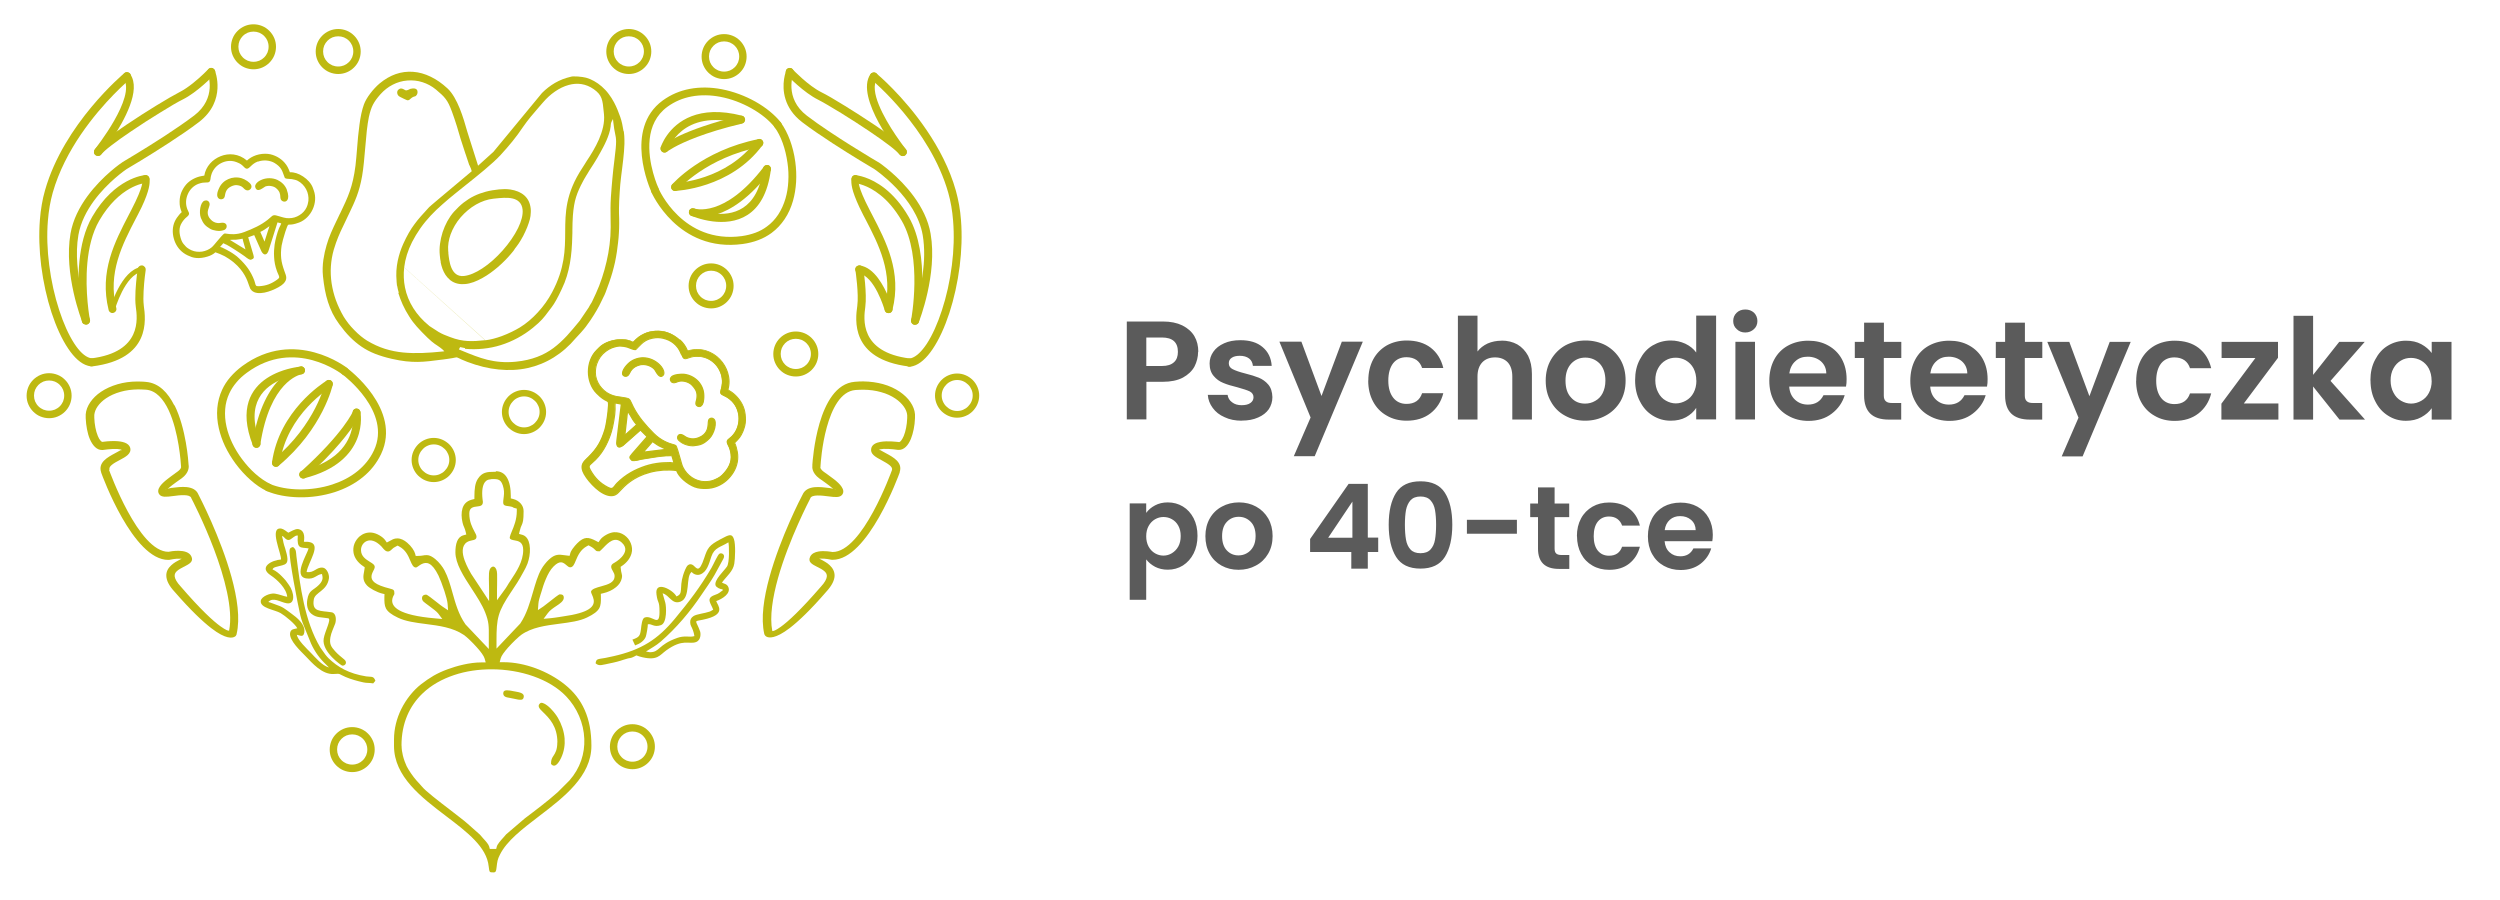 <?xml version="1.0" encoding="UTF-8"?> <svg xmlns="http://www.w3.org/2000/svg" xmlns:xlink="http://www.w3.org/1999/xlink" xml:space="preserve" width="250mm" height="90mm" version="1.1" style="shape-rendering:geometricPrecision; text-rendering:geometricPrecision; image-rendering:optimizeQuality; fill-rule:evenodd; clip-rule:evenodd" viewBox="0 0 25000 9000"> <defs> <style type="text/css"> .fil1 {fill:#BEB911} .fil2 {fill:#5B5B5B;fill-rule:nonzero} .fil0 {fill:#BEB911;fill-rule:nonzero} </style> </defs> <g id="Warstwa_x0020_1">  <path class="fil0" d="M2134 711c-5,-13 -19,-19 -32,-14 -13,5 -19,19 -14,32 0,1 103,255 -139,441 -257,196 -717,467 -718,467 0,0 -1,1 -1,1l0 0c-1,1 -440,293 -511,702 -70,405 117,875 117,876 5,13 19,19 32,14 13,-5 19,-19 14,-32 -1,-1 -182,-458 -114,-849 67,-388 488,-669 490,-670l0 0c27,-16 471,-278 722,-470 273,-208 156,-497 155,-498z"></path> <path class="fil0" d="M2120 717l0 0 0 0c-1,-2 -3,-4 -5,-5 -2,-1 -4,-1 -7,0l0 0 0 0 0 0c-2,1 -4,3 -5,5 -1,2 -1,5 0,7l0 0 0 0c1,3 107,267 -144,459 -86,66 -195,140 -301,209 -208,135 -409,254 -418,259l-1 1 -1 0c-9,6 -196,133 -342,334 -74,102 -138,224 -161,358 -69,397 112,857 116,867l0 0 0 0 0 0c1,2 3,4 5,5 2,1 5,1 7,0l0 0 0 0c2,-1 4,-3 5,-5 1,-2 1,-5 0,-7l0 0c-4,-10 -183,-466 -115,-858 23,-132 86,-252 160,-353 146,-200 336,-327 337,-327l1 0c18,-10 215,-127 419,-260 107,-69 215,-143 301,-209 261,-200 152,-475 150,-480l0 0zm8 -34c9,4 17,12 21,22l0 0 0 0 0 0c2,6 120,302 -160,516 -86,66 -196,140 -303,210 -204,133 -401,249 -420,260 -9,6 -188,128 -328,319 -71,98 -132,213 -154,340 -66,383 109,829 114,841l0 0c4,10 4,21 -1,31 -4,9 -12,17 -22,21l0 0 0 0c-10,4 -21,3 -31,-1 -9,-4 -17,-12 -21,-22l0 0 0 0c-4,-10 -188,-478 -118,-884 24,-139 90,-265 167,-371 153,-210 350,-342 351,-342l4 -3 0 0c23,-14 215,-127 415,-257 106,-69 214,-143 300,-208 229,-175 139,-412 134,-422l0 0 0 0 0 0c-4,-10 -4,-21 1,-31 4,-9 12,-17 22,-21l0 0 0 0c10,-4 21,-3 31,1zm-1231 2509l0 0"></path> <path class="fil0" d="M2129 737c9,-10 9,-26 -1,-35 -10,-9 -26,-9 -35,1 0,0 -156,165 -296,234 -85,42 -323,187 -525,323 -146,99 -273,193 -312,244 -8,11 -6,26 5,35 11,8 26,6 35,-5 35,-46 158,-137 300,-233 200,-135 436,-279 519,-320 148,-73 310,-244 310,-245z"></path> <path class="fil0" d="M2118 726c2,-2 2,-4 2,-6 0,-2 -1,-5 -3,-6l0 0c-2,-2 -4,-3 -7,-2 -2,0 -5,1 -6,3l0 0c-3,4 -72,76 -159,144 -45,35 -94,70 -142,93 -44,21 -129,71 -230,133 -92,57 -197,124 -293,189 -78,52 -150,104 -206,147 -49,38 -85,70 -102,93 -2,2 -2,5 -2,7 0,2 2,5 4,6l0 0c2,1 4,2 7,2l0 0c2,0 4,-1 6,-3l0 0c17,-23 54,-55 103,-93 55,-43 126,-93 201,-144 96,-65 200,-131 291,-187 100,-62 186,-111 230,-133 141,-70 296,-231 305,-241l0 0 0 0zm34 -7c0,10 -3,21 -11,29l0 0 0 0c-10,10 -168,175 -314,247 -43,21 -128,70 -227,132 -91,56 -195,122 -290,187 -76,51 -146,101 -200,143 -47,36 -81,67 -97,87l0 0c-7,9 -16,14 -27,15l0 0c-10,1 -21,-1 -30,-8l0 0 0 0 0 0c-9,-7 -14,-16 -15,-27 -1,-10 1,-21 8,-30 19,-25 57,-59 108,-98 57,-45 130,-96 208,-149 97,-65 202,-133 294,-189 101,-62 188,-112 233,-135 46,-23 93,-56 136,-90 87,-69 155,-141 155,-141l0 0c8,-8 18,-12 28,-12 10,0 21,3 29,11l0 0c8,8 12,18 13,28z"></path> <path class="fil0" d="M961 1504c-8,11 -7,26 4,35 11,8 26,7 35,-4 1,-2 447,-560 291,-784 -8,-11 -23,-14 -34,-6 -11,8 -14,23 -6,34 135,194 -288,724 -289,725z"></path> <path class="fil0" d="M973 1513c-2,2 -2,4 -2,7 0,2 1,5 3,6l0 0c2,2 4,2 7,2 2,0 5,-1 6,-3l0 0c1,-1 197,-247 282,-477 41,-112 56,-219 8,-289l0 0 0 0c-1,-2 -4,-3 -6,-4 -2,0 -5,0 -7,1l0 0 -1 1c-2,1 -3,3 -3,5 0,2 0,5 2,7l0 1 0 0c139,203 -284,735 -290,743l0 0 0 0zm-33 10c-1,-10 1,-20 8,-29l0 0 0 0 0 -1c6,-7 416,-524 288,-707l0 -1 0 0c-6,-9 -8,-20 -6,-29 2,-10 7,-20 16,-26l0 0 0 0 0 0c9,-6 20,-8 30,-6 10,2 20,8 26,17l0 0 0 0c56,80 41,197 -4,317 -87,234 -287,485 -287,486l0 0c-7,9 -17,14 -27,15 -10,1 -21,-2 -30,-8l0 0c-9,-7 -14,-17 -15,-27z"></path> <path class="fil0" d="M835 3212c2,13 15,22 29,20 13,-2 22,-15 20,-29 0,-2 -120,-632 95,-1003 213,-367 478,-385 478,-385 14,-1 24,-13 23,-27 -1,-14 -13,-24 -27,-23 -1,0 -292,20 -517,409 -224,386 -101,1034 -101,1036z"></path> <path class="fil0" d="M850 3209c0,2 2,5 4,6 2,1 4,2 7,1l0 0c2,0 5,-2 6,-4 1,-2 2,-4 2,-6l0 0c0,-1 -54,-284 -26,-583 14,-151 49,-305 122,-431 213,-368 481,-392 491,-393l0 0c2,0 5,-1 6,-3 1,-2 2,-4 2,-6l0 0c0,-2 -1,-5 -3,-6l0 0c-2,-1 -4,-2 -6,-2l-1 0 -1 0c-17,1 -289,31 -504,401 -73,127 -109,283 -124,434 -30,304 25,590 25,591l0 0zm-14 32c-8,-6 -15,-15 -17,-26 -2,-11 -55,-297 -25,-600 15,-156 52,-316 128,-447 225,-389 517,-416 529,-417l0 0c11,-1 21,3 29,9 8,7 13,16 14,27l0 0c1,11 -3,21 -9,29 -7,8 -16,13 -27,14l0 0 -1 0 0 0c-16,1 -263,29 -465,377 -70,121 -104,272 -118,418 -28,294 25,572 25,573l0 0c2,11 -1,22 -6,30 -6,8 -15,15 -26,17l0 0c-11,2 -22,-1 -30,-6z"></path> <path class="fil0" d="M1476 1779c-7,-12 -22,-16 -34,-9 -12,7 -16,22 -9,34 0,0 28,43 -109,308 0,1 -12,22 -24,46 -140,269 -294,566 -201,941 3,13 17,21 30,18 13,-3 21,-17 18,-30 -89,-357 61,-645 197,-906 4,-7 8,-15 24,-46 149,-289 108,-354 108,-355z"></path> <path class="fil0" d="M1463 1786c-1,-2 -3,-4 -5,-4 -2,-1 -5,0 -7,1 -2,1 -4,3 -4,5l0 0c-1,2 0,5 1,7l2 4 0 4c4,22 1,99 -111,315l0 0 -24 46c-70,134 -143,274 -187,427 -44,152 -59,318 -13,502l0 0 0 0c1,2 2,4 4,6l0 0c2,1 4,2 7,1l0 0 0 0c2,-1 4,-2 6,-4l0 0c1,-2 2,-4 1,-7l0 0c-90,-363 61,-654 198,-917l0 0 0 0c4,-7 7,-14 22,-42l2 -4c49,-95 78,-166 93,-218 30,-98 16,-121 16,-121l-1 -1zm3 -34c10,3 18,9 24,18l0 0 0 0 0 1 0 0c3,6 19,45 -12,146 -16,53 -45,126 -96,223l-2 4c-15,28 -18,35 -22,42l0 0c-134,258 -283,544 -195,895l0 0 0 0c3,11 1,22 -5,30l0 0c-5,9 -14,15 -24,18l0 0 0 0 0 0 0 0 0 0c-11,3 -22,1 -30,-5l0 0c-9,-5 -16,-14 -18,-25l0 0 0 0c-47,-191 -32,-361 13,-518 45,-156 119,-298 189,-433l24 -46 0 0c132,-255 110,-292 110,-292l0 0 0 0 0 0 -2 -3 0 -1c-4,-9 -4,-18 -2,-26l0 0c3,-10 9,-19 19,-24 10,-5 21,-7 31,-4z"></path> <path class="fil0" d="M1100 3084c-4,13 4,27 17,31 13,4 27,-4 31,-17 0,-1 102,-355 272,-379 14,-2 23,-14 21,-28 -2,-14 -14,-23 -28,-21 -202,28 -312,413 -313,414z"></path> <path class="fil0" d="M1440 2698c2,-14 -7,-26 -21,-28 -14,-2 -26,7 -28,21 0,1 -36,246 -19,376l0 0c16,120 65,469 -461,534 -14,2 -23,14 -21,28 2,14 14,23 28,21 575,-71 522,-457 504,-590l0 0c-17,-122 19,-361 19,-362z"></path> <path class="fil0" d="M1425 2697l0 0 0 -1c0,-3 0,-5 -2,-7 -1,-2 -3,-3 -6,-4 -3,0 -5,0 -7,2l0 0c-2,1 -3,3 -4,6l0 0c0,0 -16,109 -22,219 -3,55 -3,110 3,152l0 0 0 0 0 0c17,124 67,485 -474,552l0 0c-2,0 -5,2 -6,3l0 0c-1,2 -2,4 -2,7 0,2 2,5 3,6 2,1 4,2 7,2 558,-69 508,-441 490,-571l0 0 0 -1c-6,-42 -6,-97 -3,-151 5,-100 19,-199 21,-214zm24 -27c6,8 9,18 8,28l0 0 0 1 0 1 0 0 0 0c0,0 -16,106 -21,212 -3,52 -3,105 2,144l0 0 0 1 0 0 0 0c19,136 73,534 -517,607l0 0c-11,1 -22,-2 -30,-8 -8,-6 -14,-16 -15,-27 -1,-11 2,-22 8,-30l0 0c6,-8 16,-14 27,-15l0 0c510,-63 463,-401 447,-516l0 0 0 0 0 0c-6,-44 -6,-101 -3,-158 6,-112 22,-222 22,-222l0 0c2,-11 8,-20 16,-26l0 0c8,-6 18,-9 28,-8l0 0 1 0c11,2 20,8 26,16z"></path> <path class="fil0" d="M1286 783c10,-9 12,-24 3,-35 -9,-10 -24,-12 -35,-3 -2,1 -601,498 -790,1166 -26,91 -42,190 -50,291 -25,309 26,649 115,921 90,276 221,484 352,521 11,3 21,5 32,6 14,1 25,-9 27,-23 1,-14 -9,-26 -23,-27 -7,-1 -15,-2 -22,-4 -115,-33 -233,-227 -319,-489 -87,-266 -137,-599 -113,-902 8,-98 24,-193 49,-282 185,-653 772,-1140 774,-1141z"></path> <path class="fil0" d="M1276 771c2,-2 3,-4 3,-6 0,-2 0,-5 -2,-7l0 0c-2,-2 -4,-3 -6,-3l0 0c-2,0 -5,1 -7,2l0 0 0 0c-10,8 -599,500 -785,1158 -13,44 -23,91 -31,138 -8,49 -15,99 -19,150 -12,148 -6,303 13,454 20,163 56,321 102,461 46,140 102,262 163,353 57,85 118,141 179,158l0 0c5,1 10,3 14,3 5,1 9,1 15,2l0 0c2,0 5,-1 7,-2 2,-2 3,-4 3,-6l0 0c0,-3 -1,-5 -2,-7 -2,-2 -4,-3 -6,-3 -4,0 -8,-1 -13,-2 -4,-1 -8,-2 -13,-3l0 0c-60,-17 -120,-74 -175,-159 -57,-87 -110,-205 -154,-340 -45,-139 -81,-296 -101,-457 -19,-150 -24,-304 -13,-451 4,-50 10,-100 18,-148 8,-47 18,-92 31,-136 62,-220 170,-421 285,-591 230,-339 493,-557 494,-558l0 0zm34 -3c-1,10 -6,20 -14,27l0 0c-1,1 -260,216 -488,551 -114,168 -220,366 -281,582 -12,43 -22,88 -30,133 -8,47 -14,96 -18,145 -12,145 -6,296 13,444 20,159 55,314 100,451 43,133 95,248 150,333 51,79 105,131 158,146l0 0c3,1 7,2 10,2 3,1 6,1 9,1l0 0c11,1 21,6 27,14 7,8 10,18 10,29l0 0c-1,11 -6,21 -14,27 -8,7 -18,10 -29,10l0 0c-6,0 -12,-1 -18,-2 -6,-1 -12,-2 -17,-4l0 0c-68,-19 -135,-80 -196,-171 -63,-93 -120,-218 -167,-361 -46,-142 -82,-302 -103,-467 -19,-153 -25,-310 -13,-460 4,-52 10,-103 19,-153 8,-48 19,-96 32,-141 189,-668 785,-1165 795,-1174l0 0 0 0c8,-7 19,-10 29,-9l0 0c10,1 20,6 27,14l0 0c7,9 10,19 9,29z"></path> <path class="fil0" d="M1871 4655c-3,-49 -52,-792 -410,-821 -29,-2 -57,-3 -84,-3 -149,2 -271,42 -357,100 -89,60 -140,139 -146,215 0,6 -1,12 -1,18 0,6 0,12 0,19 3,75 17,149 40,203 25,61 62,101 107,100l0 0 0 0 0 0c1,0 3,0 5,0 1,0 197,-31 209,12 2,8 -32,27 -72,48 -75,40 -162,87 -134,173 0,1 1,2 1,3 1,2 310,868 659,863 2,0 5,0 7,0 0,0 141,-31 160,9 2,4 -20,5 -43,17 -28,15 -61,31 -87,56 -55,51 -76,124 35,245l0 0c420,485 550,464 581,445 6,-3 10,-8 12,-15l0 0 0 0 0 0 0 0 0 0c105,-449 -362,-1348 -381,-1385 -36,-84 -159,-69 -252,-57 -41,5 -75,9 -76,8 -3,-4 30,-32 68,-62 25,-20 53,-40 77,-57 11,-8 18,-13 20,-14 71,-51 65,-104 63,-117zm-185 880c-313,5 -610,-828 -611,-830l-1 -1c-15,-47 53,-84 111,-114 58,-31 109,-58 96,-104 -23,-83 -245,-51 -263,-48 -21,-1 -42,-28 -59,-70 -20,-49 -33,-116 -36,-186 0,-5 0,-11 0,-18 0,-4 0,-8 1,-13 5,-61 49,-127 125,-178 79,-53 191,-90 330,-92 25,0 52,1 79,3 318,26 362,739 364,776 0,2 0,5 1,7 0,0 9,29 -43,66 -14,10 -17,12 -20,14 -24,18 -53,38 -79,59 -59,46 -104,96 -76,132 18,23 64,17 120,10 77,-10 179,-23 201,27l0 0 0 0 0 0 0 0 0 0 0 1 0 0 0 0c8,16 475,907 379,1346 -15,10 -102,26 -509,-444l0 0 0 0 0 0 0 0c-85,-92 -74,-143 -38,-176 21,-20 51,-35 77,-48 48,-25 85,-43 65,-83 -34,-70 -192,-40 -213,-36z"></path> <path class="fil0" d="M1855 4655c-2,-32 -23,-359 -138,-589 -58,-117 -141,-208 -257,-218 -15,-1 -29,-2 -42,-3 -14,-1 -28,-1 -41,-1 -70,1 -134,10 -190,26 -61,17 -114,42 -158,72 -42,28 -75,61 -99,96 -24,35 -38,72 -41,107 0,3 0,6 0,8l0 0c0,3 0,6 0,8l0 9 0 10c1,37 6,73 12,107 7,34 16,65 26,91 12,30 27,54 44,69 14,13 28,20 44,21l4 0 0 0 0 0 0 0 1 0 1 0c11,-2 93,-14 152,-10 37,2 67,11 74,34l0 0c3,12 -8,24 -27,36 -13,8 -32,18 -52,29l0 0 0 0 0 0c-69,37 -151,81 -127,155l0 1 0 1 0 1 0 0 0 1 0 0c11,30 312,857 644,852l1 0 0 0 1 0 0 0c0,0 1,0 1,0l0 0c6,-1 67,-14 114,-11 29,2 54,9 63,29l0 0c5,11 1,18 -10,23 -3,1 -7,3 -12,4l0 0c-8,2 -19,5 -29,11l0 0 0 0 0 0c-27,14 -59,30 -83,53 -24,22 -41,50 -40,84 2,36 23,82 76,139l0 0 0 0c159,183 275,293 361,359 133,102 183,93 200,83l1 0c1,-1 2,-1 3,-2l0 0c1,-1 1,-2 2,-3l0 0 0 0 0 0 0 0c35,-150 5,-352 -51,-555 -109,-396 -316,-795 -329,-819l-1 -1c-15,-36 -50,-51 -92,-55 -45,-5 -98,2 -144,7l0 0 -3 0 0 0c-45,6 -81,10 -87,2l0 0c-8,-10 1,-25 20,-42 13,-11 31,-26 50,-42l0 0c14,-11 27,-21 40,-30 12,-9 26,-19 38,-28l20 -14 0 0c32,-23 47,-47 53,-65 6,-18 4,-31 3,-36l0 -1 0 -1zm-110 -603c116,232 139,560 141,599 2,8 3,27 -5,51 -8,24 -26,53 -64,81l0 0 -20 14c-11,8 -24,17 -38,27 -14,10 -27,20 -39,29l0 0c-17,13 -32,26 -44,36 9,-3 22,-8 37,-10l0 0 3 0 0 0c47,-6 103,-13 151,-8 52,6 97,25 117,74 16,31 222,429 331,825 57,207 88,415 51,570l0 1 0 1 0 0 0 0 0 1c-2,5 -4,10 -7,14l0 0c-3,4 -7,8 -12,10 -23,14 -88,28 -234,-85 -87,-67 -205,-178 -366,-363 -59,-63 -82,-115 -84,-159 -2,-45 19,-80 50,-108 28,-26 61,-43 90,-58l0 0 0 0 0 0c5,-3 10,-5 14,-6 -5,-1 -10,-1 -15,-1 -45,-3 -105,11 -106,11l0 0c-2,0 -4,1 -6,1l0 0c-2,0 -4,0 -6,0l0 0c-353,3 -661,-841 -672,-872l0 0 0 -1 0 0c0,-1 -1,-3 -1,-4 -31,-98 62,-148 142,-191l0 0 0 0 0 0c19,-10 37,-20 51,-28 7,-5 15,3 13,-2l0 0c-2,-6 -21,-9 -45,-11 -60,-3 -145,10 -145,10l-1 0 0 0 0 0 -3 0 0 0 0 0 -3 0 0 0 0 0 0 0 0 0c-26,0 -49,-10 -70,-30 -20,-19 -38,-47 -52,-80 -12,-28 -21,-61 -28,-97 -7,-35 -11,-73 -13,-111l0 0 0 -10 0 0 0 -9 0 0c0,-3 0,-7 0,-10l0 0c0,-4 0,-7 0,-9l0 0c3,-41 19,-83 46,-122 26,-38 62,-74 107,-104 46,-31 102,-57 167,-76 59,-17 125,-27 198,-27 14,0 28,0 42,1 15,1 29,1 43,3 130,11 220,109 283,235zm-721 448l0 0m632 395c1,2 4,2 8,1 -6,-2 -11,-5 -8,-1l0 0zm31 654c-321,5 -620,-823 -626,-840l-1 -1 0 -1c-10,-31 6,-57 33,-80 23,-20 56,-37 85,-53 28,-15 55,-29 71,-44 14,-12 21,-26 17,-42l0 0c-9,-33 -64,-43 -119,-45 -59,-2 -118,7 -127,8l-1 0 -2 0c-15,0 -29,-9 -42,-24 -11,-13 -22,-33 -32,-56 -11,-26 -19,-56 -26,-88 -6,-32 -10,-67 -12,-103l0 0 0 -8 0 0 0 -9 0 0c0,-2 0,-5 0,-7l0 0c0,-2 0,-5 1,-7l0 0c3,-34 16,-68 39,-102 22,-32 53,-62 92,-88 42,-29 94,-53 154,-70 55,-15 116,-24 184,-25 13,0 26,0 40,1 14,1 28,1 41,2l0 0c115,10 196,102 252,222 105,224 125,544 126,568l0 1 0 1c0,0 0,1 0,1l0 1 0 0 0 0c1,3 9,40 -49,83l-20 14 0 0 -2 2 0 0c-24,17 -51,37 -76,57l0 0c-28,22 -53,45 -67,66 -11,17 -15,32 -6,43l0 0c13,16 55,11 106,4l0 0 0 0 0 0c39,-5 85,-11 124,-9 43,2 79,14 93,45l0 0 0 0 0 0 0 0 0 0 0 0 0 0 0 0c4,8 124,236 230,516 107,282 200,617 151,840l-1 6 -5 4c-10,7 -43,17 -125,-42 -75,-54 -200,-168 -404,-404l0 0 0 0 0 0 0 0 0 0 0 0 0 0c-45,-49 -65,-87 -68,-119 -4,-34 10,-59 31,-79l0 0c22,-21 53,-37 79,-50l0 0 1 0 0 0 0 0 0 0c40,-21 71,-36 58,-62 -14,-28 -56,-36 -98,-37 -45,-1 -88,7 -98,9l-1 0 -2 0zm-597 -851c5,13 296,823 595,820 13,-3 57,-11 103,-10 51,1 105,13 125,55 26,53 -17,75 -72,104l0 0 0 0 -1 0 0 0c-25,13 -53,27 -72,45l0 0c-14,13 -24,30 -21,52 3,25 20,58 60,101l0 0 0 0 0 0 0 0 0 0 0 0 0 0 0 0 0 0 0 0 0 0c202,234 325,346 399,399 53,38 75,44 85,43 43,-216 -48,-541 -151,-815 -105,-277 -222,-501 -228,-512l0 0 0 -1 0 0 0 0 0 0 0 0 0 0 0 -1 0 0 0 0 0 0 0 0 0 0c-8,-18 -34,-25 -66,-26 -37,-2 -81,4 -118,9l0 0 0 0 0 0c-61,8 -111,14 -134,-16l0 0c-19,-24 -14,-52 5,-80 16,-24 43,-49 74,-73l0 0c25,-20 53,-40 78,-58l0 0 2 -2 0 0 20 -14c43,-31 38,-49 38,-50l0 0 0 0 0 0c0,-2 -1,-3 -1,-5l0 0c0,-2 0,-3 0,-5 -1,-24 -21,-338 -124,-557 -52,-110 -125,-196 -226,-204 -14,-1 -27,-2 -40,-2 -13,0 -26,-1 -38,-1 -65,1 -124,9 -176,24 -57,16 -105,38 -145,65 -36,24 -64,52 -84,80 -20,28 -31,58 -34,86l0 0c0,2 0,4 0,6l0 0c0,2 0,4 0,6l0 0 0 9 0 8c1,34 5,67 11,98 6,31 14,59 24,83 8,20 17,36 27,47 6,7 12,12 18,13 13,-2 71,-10 131,-8 67,2 134,17 148,67l0 0c8,30 -4,53 -26,73 -20,18 -48,33 -78,49 -28,15 -59,31 -80,49 -18,15 -28,30 -23,47l0 1 0 1zm694 1189l0 0 0 0"></path> <path class="fil0" d="M491 3732c30,0 59,6 86,17 28,11 52,28 73,49 41,41 66,97 66,159 0,30 -6,59 -17,86 -11,27 -28,52 -49,73l0 0c-21,21 -45,37 -73,49 -26,11 -55,17 -86,17 -30,0 -59,-6 -86,-17 -28,-11 -52,-28 -73,-49l0 0c-21,-21 -37,-45 -49,-73 -11,-26 -17,-55 -17,-86 0,-30 6,-59 17,-86l0 0c11,-27 28,-52 49,-73l0 0c21,-21 45,-37 73,-49l0 0c26,-11 55,-17 86,-17zm107 117c-14,-14 -31,-25 -49,-33 -18,-7 -37,-11 -58,-11 -21,0 -40,4 -58,11l0 0c-19,8 -35,19 -49,33 -14,14 -25,31 -33,49 -7,18 -11,37 -11,58 0,21 4,40 11,58 8,18 19,35 33,49l0 0c14,14 31,25 49,33 18,7 37,11 58,11 21,0 40,-4 58,-11 18,-8 35,-19 49,-33 14,-14 25,-31 33,-49 7,-18 11,-37 11,-58 0,-21 -4,-40 -11,-58 -8,-19 -19,-35 -33,-49l0 0z"></path> <path class="fil0" d="M3465 3696c10,8 12,23 4,34 -8,10 -23,12 -34,4 -1,-1 -484,-382 -976,-20 -86,63 -144,135 -180,210 -52,110 -56,229 -30,344 26,117 84,231 155,328 86,117 193,210 289,256 12,6 17,20 11,32 -6,12 -20,17 -32,11 -104,-49 -217,-147 -307,-271 -75,-102 -135,-222 -163,-346 -28,-126 -23,-255 34,-375 39,-83 102,-160 195,-229 522,-384 1033,19 1034,20z"></path> <path class="fil0" d="M3474 3684l0 0c9,7 14,16 15,26 1,10 -1,20 -8,29l0 0c-7,9 -16,14 -26,15 -10,1 -21,-1 -29,-8l0 0 0 0c-8,-6 -478,-372 -957,-19 -41,30 -76,62 -104,96 -30,35 -53,71 -71,109 -24,51 -38,104 -42,158 -5,59 0,118 13,176 12,55 32,110 57,163 27,56 59,110 96,159 42,57 89,109 137,151 49,43 99,77 146,100l0 0c10,5 17,13 20,22 3,10 3,20 -1,30l0 0 0 0c-5,10 -13,17 -23,20l0 0c-10,3 -20,3 -30,-1 -54,-25 -109,-63 -163,-111 -53,-47 -104,-103 -150,-165 -39,-54 -75,-112 -104,-173 -27,-57 -48,-118 -62,-179 -15,-67 -21,-134 -15,-202 6,-63 21,-124 49,-184l0 0c20,-43 47,-86 82,-126l0 0c33,-38 72,-75 118,-109 528,-388 1045,15 1053,21zm-16 30c0,-2 -1,-4 -3,-5l0 0 0 0c-6,-4 -505,-395 -1015,-20 -44,33 -82,67 -113,104l0 0c-32,38 -58,78 -77,119l0 0c-26,56 -41,114 -47,173 -6,64 0,129 14,192 13,59 34,117 60,172 28,59 62,116 101,168 44,60 94,115 146,160 52,46 105,82 156,106 2,1 4,1 6,0l0 0c2,-1 4,-2 5,-4l0 0c1,-2 1,-4 0,-6 -1,-2 -2,-4 -4,-5l0 0 0 0c-50,-24 -102,-59 -153,-104 -50,-44 -98,-97 -142,-156 -37,-51 -71,-106 -99,-165 -26,-54 -46,-111 -59,-169 -14,-62 -19,-124 -14,-186 5,-57 19,-114 45,-169 19,-40 44,-79 75,-116 30,-35 66,-69 109,-100 498,-366 986,13 995,20l0 0c2,1 4,2 6,2 2,0 4,-1 6,-3l0 0 0 0c1,-2 2,-4 2,-6z"></path> <path class="fil0" d="M3009 3679c13,-1 25,9 26,22 1,13 -9,25 -22,26 -2,0 -681,55 -425,702 5,12 -1,26 -13,31 -12,5 -26,-1 -31,-13 -280,-707 464,-767 466,-767z"></path> <path class="fil0" d="M3007 3664c11,-1 21,3 29,9 8,6 13,16 14,27l0 0c1,11 -3,21 -9,29l0 0c-6,8 -16,13 -27,14l0 0 0 0c-2,0 -89,7 -189,47 -173,68 -381,235 -223,634l0 0c4,10 4,21 0,30l0 0c-4,9 -12,17 -22,21l0 0 0 0c-10,4 -21,4 -30,0l0 0c-9,-4 -17,-11 -21,-21l0 0 0 0 0 0c-37,-93 -56,-176 -62,-249 -11,-143 30,-249 94,-327 64,-78 150,-127 230,-159 114,-45 216,-53 217,-53l0 0zm9 33c-2,-1 -4,-2 -6,-2l0 0c-1,0 -97,8 -207,51 -76,30 -158,77 -218,150 -60,72 -98,171 -87,305 6,70 24,149 60,240l0 0 0 0c1,2 2,4 4,4l0 0c2,1 4,1 6,0l0 0 0 0c2,-1 4,-3 5,-4l0 0c1,-2 1,-4 0,-6l0 0c-167,-424 56,-601 241,-674 104,-41 196,-49 198,-49l0 0m7 -9c0,-2 -1,-4 -3,-6m1 12c1,-2 2,-4 2,-6l0 0m-2 6l0 0"></path> <path class="fil0" d="M2535 243c30,0 59,6 86,17 28,11 52,28 73,49 21,21 37,45 49,73l0 0c11,26 17,55 17,86 0,30 -6,59 -17,86 -11,27 -28,52 -49,73l0 0c-21,21 -45,37 -73,49l0 0c-26,11 -55,17 -86,17 -30,0 -59,-6 -86,-17 -27,-11 -52,-28 -73,-49l0 0c-21,-21 -37,-45 -49,-73 -11,-26 -17,-55 -17,-86 0,-30 6,-59 17,-86l0 0c11,-28 28,-52 49,-73 21,-21 45,-37 73,-49l0 0c26,-11 55,-17 86,-17zm107 117c-14,-14 -31,-25 -49,-33 -18,-7 -37,-11 -58,-11 -21,0 -40,4 -58,11 -18,8 -35,19 -49,33l0 0c-14,14 -25,31 -33,49l0 0c-7,18 -11,37 -11,58 0,21 4,40 11,58 8,19 19,35 33,49 14,14 31,25 49,33l0 0c18,7 37,11 58,11 21,0 40,-4 58,-11l0 0c19,-8 35,-19 49,-33 14,-14 25,-31 33,-49 7,-18 11,-37 11,-58 0,-21 -4,-40 -11,-58 -8,-19 -19,-35 -33,-49z"></path> <path class="fil1" d="M2814 2234l-39 -10 -87 275 0 0c-4,15 -10,27 -17,35l0 0c-5,6 -11,9 -17,10 -6,1 -13,0 -19,-5 -7,-5 -13,-12 -20,-24l0 0 0 0 -73 -164 -60 22 50 169 0 0 1 3c8,32 10,40 -22,52 -14,5 -40,-15 -60,-31 -5,-4 -10,-8 -14,-10l0 0c-21,-15 -60,-41 -98,-65 -29,-18 -56,-35 -72,-43 -5,-2 -9,-4 -14,-6 -7,-3 -13,-6 -20,-10l-5 6 0 0c-3,4 -6,8 -11,13l0 0 -2 2 0 0c-6,6 -10,10 -14,16 3,2 6,2 9,3 3,1 6,2 10,3l0 0 0 0 50 25 0 0c4,3 8,5 12,7l0 0c4,2 9,5 15,8 17,10 33,20 48,31 16,11 31,23 46,38 33,31 62,63 88,99 25,36 47,76 64,122 4,12 7,22 9,30 5,20 7,29 39,27 36,-2 67,-8 96,-19 29,-11 56,-26 85,-47 26,-19 23,-25 12,-50 -4,-9 -10,-21 -15,-36 -17,-47 -26,-94 -28,-139 -3,-45 0,-87 5,-124 3,-22 10,-56 19,-88 8,-30 18,-60 26,-79 3,-6 6,-12 9,-18 5,-9 9,-19 12,-28zm-719 -202c4,12 0,25 -6,42 -11,30 -27,75 19,122 10,10 19,18 30,23l0 0c11,6 22,9 35,11 13,2 19,1 32,-1l0 0 8 -1 0 0c21,-3 35,2 44,10 5,5 8,10 9,16l0 0c1,6 1,12 0,18 -3,12 -12,23 -24,28 -15,5 -27,8 -40,9 -12,1 -25,0 -40,-2 -8,-1 -20,-4 -32,-7 -10,-3 -20,-7 -27,-11l0 0c-25,-15 -42,-27 -57,-44 -14,-16 -25,-36 -37,-65l0 0 -1 -3c-10,-27 -11,-65 -5,-98 6,-35 21,-65 42,-72 10,-4 21,-4 30,0 9,4 16,12 20,22zm773 -134c19,51 17,83 7,100 -4,7 -10,12 -16,15l0 0c-6,3 -13,4 -20,3l0 0c-14,-2 -27,-11 -32,-25 -3,-7 -3,-16 -4,-25 -1,-22 -3,-53 -44,-86l0 0c-12,-10 -31,-17 -51,-20 -18,-3 -37,-1 -55,5 -3,1 -9,5 -15,10l0 0c-11,7 -24,16 -36,21 -20,8 -39,6 -48,-20 -4,-10 -3,-20 2,-30 5,-10 13,-20 25,-29 11,-8 25,-16 41,-22 42,-16 99,-20 152,4 19,9 40,23 58,41 15,16 28,35 37,58zm-539 -41c-24,9 -42,20 -54,34 -12,14 -20,32 -24,55l0 0 -1 5 0 0c-2,14 -5,32 -24,39 -7,3 -13,3 -19,3 -8,-1 -15,-4 -20,-8 -5,-4 -9,-10 -12,-17 -3,-7 -4,-16 -3,-25 1,-12 3,-23 7,-33l0 0c3,-10 8,-19 12,-29 19,-42 52,-73 92,-90 40,-18 87,-22 132,-9 17,5 38,15 57,28 17,11 31,25 38,37 3,6 5,12 5,18 0,7 -2,14 -6,20 -4,6 -9,11 -15,14 -5,3 -11,5 -18,5 -18,0 -31,-12 -42,-24 -3,-3 -6,-6 -9,-8l0 0c-10,-9 -27,-16 -45,-19 -17,-3 -35,-2 -50,4zm366 404l-12 9c-25,18 -53,38 -80,49l42 97 40 -125 0 0 3 -9 0 0c2,-7 5,-15 7,-22zm-117 -646c-34,13 -55,32 -71,48 -23,22 -38,35 -62,12l-7 -7c-21,-21 -32,-31 -71,-46 -7,-3 -14,-5 -21,-7 -46,-12 -94,-5 -136,17 -41,21 -75,57 -93,104 -3,7 -5,15 -7,23 -2,6 -3,10 -3,15 -1,4 -2,9 -2,15l0 0c-5,35 -18,36 -46,36 -17,0 -41,1 -73,13l-1 0c-48,18 -86,56 -106,102 -21,46 -25,99 -7,148l0 1c3,8 6,14 9,20 11,22 18,36 -12,60 -11,9 -21,18 -28,27 -8,9 -15,19 -22,30 -17,26 -24,54 -24,83 0,29 7,60 19,93 10,28 29,47 45,64l0 0 0 0c6,7 15,13 24,19 11,7 23,14 33,18 31,14 68,18 105,13l0 0c35,-6 70,-20 99,-45 9,-8 29,-31 50,-57 30,-35 62,-74 73,-78 4,-2 12,-1 24,1 32,5 96,14 177,-17 42,-16 83,-33 123,-53 40,-20 77,-43 111,-70 12,-10 21,-18 28,-24 13,-12 20,-18 31,-20 12,-3 26,1 56,10l0 0 20 6 0 0c4,1 8,2 11,3l0 0c5,2 10,3 15,4 9,2 17,4 26,5 8,1 17,1 26,1 38,0 73,-11 103,-30 32,-19 57,-47 71,-77 5,-11 9,-21 12,-32 3,-10 5,-21 7,-34 4,-41 -4,-82 -23,-117 -19,-35 -47,-65 -84,-84 -7,-4 -16,-7 -27,-10 -12,-3 -24,-6 -32,-7 -4,0 -9,-1 -15,-1 -22,-1 -52,-2 -56,-14 -3,-9 -6,-17 -9,-24l0 0c-17,-49 -30,-84 -92,-122l0 0c-21,-13 -50,-22 -81,-25 -28,-2 -57,1 -85,11zm-109 -9c25,-24 57,-42 92,-54 39,-13 81,-17 119,-13 30,3 62,14 91,29 28,15 54,35 74,58 14,16 23,29 31,44l0 0c8,14 14,30 23,53 40,-3 89,13 132,42 43,28 81,69 97,112l10 28c22,60 16,129 -11,188 -27,59 -75,109 -135,132 -54,20 -78,21 -94,21 -7,0 -12,0 -16,2 -5,2 -17,33 -29,70 -17,51 -33,114 -37,138 -7,48 -8,88 -4,128 4,40 15,79 32,127l0 0 4 11 0 0c15,39 28,72 -13,114 -11,11 -28,24 -50,36 -39,22 -91,44 -140,54 -51,10 -99,7 -128,-21 -5,-5 -10,-11 -14,-17 -4,-8 -8,-19 -13,-34l0 0c-17,-51 -47,-142 -154,-231l0 0c-11,-9 -28,-22 -46,-34 -15,-10 -31,-20 -42,-26 -13,-7 -31,-15 -49,-23 -16,-7 -32,-13 -45,-17 -20,19 -49,34 -80,43 -38,12 -79,17 -110,14 -17,-1 -32,-5 -46,-9 -14,-5 -27,-11 -41,-17 -15,-7 -29,-15 -41,-24l0 0c-49,-35 -83,-88 -98,-145 -16,-57 -14,-119 10,-171 6,-13 13,-25 21,-37l0 0 1 -1 0 0c11,-15 30,-41 47,-54 -9,-23 -14,-39 -17,-54 -3,-16 -4,-31 -4,-53 0,-17 2,-34 5,-50 3,-15 8,-30 13,-43l0 0c7,-15 13,-28 21,-41 8,-13 17,-25 28,-38 18,-20 41,-38 67,-52 26,-14 55,-25 84,-30 4,-1 8,-1 12,-2 6,-1 11,-1 17,-3 7,-45 28,-87 58,-121 28,-32 65,-57 105,-73 40,-16 85,-23 130,-17l0 0c46,6 92,25 134,61zm-14 889l-15 -53c-4,-16 -12,-38 -14,-55 -22,3 -42,9 -63,10l-54 1c-1,0 -2,0 -2,0 -1,0 -2,0 -2,0 -5,7 -3,3 4,7l147 90z"></path> <g id="_973238944"> <path class="fil1" d="M4483 2527c8,82 25,247 156,233 57,-6 120,-34 184,-76 71,-46 142,-110 204,-180 63,-71 118,-150 154,-224 33,-68 50,-132 45,-183 -7,-69 -49,-100 -100,-112 -55,-13 -121,-5 -173,0l0 0 -19 2c-59,6 -118,27 -173,58 -58,33 -111,78 -155,129 -44,51 -78,110 -100,170 -19,54 -29,111 -24,166l1 8 1 7 0 1 0 0zm-75 96c-5,-23 -8,-47 -10,-71 -4,-37 -3,-75 2,-113 5,-39 14,-79 26,-117 13,-39 29,-76 48,-111 19,-34 41,-66 65,-93 32,-35 64,-66 97,-92 34,-26 68,-48 105,-66l0 0c37,-18 76,-32 117,-43 41,-11 86,-18 133,-23 20,-2 39,-3 58,-3 19,0 37,2 54,4 28,4 54,11 78,21 23,10 44,22 62,38 18,16 33,35 44,58 10,21 17,46 20,73 1,12 2,24 1,36 0,12 -1,25 -3,39 -3,21 -9,46 -18,71 -9,27 -20,56 -34,85 -13,29 -28,58 -44,84 -15,25 -30,48 -45,67 -4,5 -8,10 -11,14 -3,4 -5,8 -8,12l-7 11 0 0c-2,3 -4,6 -7,9 -2,2 -5,6 -9,11l0 0c-3,3 -6,7 -10,12 -35,42 -82,91 -136,137 -46,39 -97,77 -150,106 -60,34 -121,58 -179,62 -51,4 -100,-6 -141,-37l0 0 -3 -2 0 0 -3 -3 0 0c-18,-15 -33,-32 -45,-50 -12,-18 -22,-39 -30,-60 -8,-22 -14,-44 -19,-68z"></path> <path class="fil1" d="M4096 997c-5,3 -10,5 -18,6 -3,0 -10,-1 -17,-5 -7,-3 -16,-7 -26,-12 -12,-6 -23,-11 -32,-16l0 0c-9,-5 -17,-10 -19,-13 -3,-4 -6,-8 -8,-12l0 0c-2,-4 -3,-9 -4,-14 0,-4 0,-7 0,-10 0,-3 1,-7 2,-10l0 0c1,-3 3,-6 5,-9l0 0c2,-3 4,-5 7,-7l0 0c3,-3 7,-5 11,-7 4,-2 8,-3 13,-3 6,-1 13,2 21,5 6,3 12,6 17,9l0 0c6,3 10,6 14,5 7,-1 12,-2 17,-4 5,-2 9,-4 13,-6l0 0c7,-4 15,-8 31,-9 9,-1 16,-1 22,0 8,1 14,4 18,7l0 0c2,1 4,3 5,5l0 0c2,2 3,4 4,6 1,2 2,4 2,6l0 0c1,2 1,4 1,7 1,6 0,12 -1,17l0 0c-1,6 -4,12 -7,16l0 0c-10,14 -14,14 -19,15l0 0c-3,1 -7,1 -11,3 -4,2 -9,4 -16,8 -6,4 -11,8 -15,12l0 0 0 0c-3,3 -7,6 -11,9l0 0zm-48 -98l0 0"></path> </g> <path class="fil0" d="M6571 1892c5,12 0,26 -12,32 -12,5 -26,0 -32,-12 -1,-2 -281,-609 109,-893 172,-126 381,-148 577,-111 244,46 470,184 583,328 8,10 6,25 -4,34 -10,8 -26,6 -34,-4 -107,-136 -322,-267 -555,-310 -184,-35 -380,-14 -540,102 -358,261 -94,833 -93,835z"></path> <path class="fil0" d="M6585 1886c4,10 4,21 1,30 -4,9 -11,18 -21,22l0 0 0 0c-10,4 -20,4 -30,1 -9,-4 -18,-11 -22,-21l0 -1 0 0c-11,-24 -279,-625 114,-912 84,-61 175,-98 270,-116 105,-20 214,-17 319,3 120,23 235,67 336,123 107,60 197,134 257,210l0 0c7,9 9,19 8,29 -1,10 -6,20 -15,26l0 0c-9,7 -19,9 -29,8 -10,-1 -20,-6 -26,-15l0 0c-54,-69 -136,-136 -235,-191 -93,-52 -199,-93 -310,-114 -95,-18 -193,-21 -288,-3 -85,16 -166,49 -240,103 -115,84 -164,202 -177,322 -27,243 88,493 89,494l0 0zm-28 19c1,-2 1,-4 0,-6l0 0c-1,-1 -120,-259 -92,-510 14,-128 66,-253 190,-344 78,-57 164,-91 252,-108 98,-19 200,-16 299,3 114,22 224,64 320,117 102,57 188,127 244,199l0 0c1,2 3,3 6,3 2,0 4,0 6,-2l0 0c2,-1 3,-3 3,-6 0,-2 0,-4 -2,-6l0 0c-57,-73 -144,-144 -248,-202 -98,-55 -210,-98 -326,-120 -102,-19 -206,-22 -307,-3 -91,17 -178,53 -258,111 -378,276 -107,867 -104,874l0 1 0 0c1,2 3,3 4,4 2,1 4,1 6,0l0 0c2,-1 4,-3 4,-5z"></path> <path class="fil0" d="M6527 1912c-5,-12 0,-26 12,-32 12,-5 26,0 32,12 1,2 242,567 848,484 106,-14 191,-49 259,-99 98,-72 159,-174 191,-288 33,-115 37,-243 21,-362 -20,-144 -69,-277 -132,-363 -8,-11 -5,-26 5,-34 11,-8 26,-5 34,5 68,92 120,233 141,385 17,126 13,260 -22,382 -35,124 -102,235 -209,314 -74,54 -166,92 -280,108 -642,87 -898,-511 -898,-513z"></path> <path class="fil0" d="M6513 1918l0 0 0 0 0 0c-4,-10 -4,-21 0,-30 4,-9 11,-17 21,-22l0 0c10,-4 21,-4 30,-1l0 0c9,4 17,11 22,21l0 0 0 0c2,5 239,555 832,475 50,-7 96,-19 137,-34 43,-16 81,-37 114,-62 46,-33 83,-74 113,-119 32,-49 56,-103 73,-161 16,-55 25,-112 28,-170 4,-62 1,-125 -8,-186 -10,-71 -26,-138 -48,-199 -22,-61 -49,-114 -80,-156l0 0 -1 -1c-6,-9 -9,-19 -7,-29 1,-10 6,-19 14,-25l0 0 1 -1 0 0 0 0c9,-6 19,-9 29,-7 10,2 19,7 26,16l0 0c35,48 66,108 91,175 24,66 43,140 53,217 9,66 12,134 8,202 -4,64 -14,127 -31,187 -19,66 -46,128 -84,184 -35,52 -78,99 -131,138 -39,28 -83,53 -132,71l0 0c-47,18 -99,31 -156,39 -650,88 -912,-514 -915,-522l0 0zm28 -19c-1,2 -1,4 0,6l0 0 0 0 0 0c7,16 260,587 882,503 55,-7 104,-20 149,-37l0 0c47,-18 88,-41 125,-67 50,-37 91,-81 124,-130 36,-53 62,-113 80,-175 17,-58 26,-119 30,-180 4,-66 1,-132 -8,-196 -10,-74 -28,-146 -51,-210 -24,-65 -53,-122 -86,-167l0 0c-1,-2 -3,-3 -5,-3 -2,0 -4,0 -6,1l-1 0c-2,1 -3,3 -3,5 0,2 0,4 2,6l0 0c33,45 62,101 85,165 23,63 40,132 50,205 9,63 12,127 8,192 -3,60 -13,120 -29,177 -17,61 -43,118 -77,170 -32,48 -72,91 -120,127 -36,26 -76,48 -122,66 -43,16 -91,29 -144,36 -610,83 -857,-478 -864,-493l0 0c-1,-2 -3,-4 -5,-4l0 0c-2,-1 -4,-1 -6,0l0 0c-2,1 -4,3 -4,5z"></path> <path class="fil0" d="M6667 1494c-4,13 -18,19 -30,15 -13,-4 -19,-18 -15,-30 0,-1 146,-473 794,-305 13,3 21,16 17,29 -3,13 -16,21 -29,17 -604,-156 -736,272 -737,274z"></path> <path class="fil0" d="M6682 1499c-3,10 -11,18 -19,22 -9,5 -20,6 -30,2l0 0c-10,-3 -18,-11 -23,-20 -5,-9 -6,-19 -3,-30 0,-1 67,-218 309,-311 120,-46 284,-62 504,-5l0 0c11,3 19,9 24,18 5,9 7,19 4,30l0 1c-3,10 -9,19 -18,24 -9,5 -19,7 -30,4l0 0 0 0 0 0c-587,-152 -717,259 -718,263l0 1 0 0zm-34 -6c2,-1 3,-3 4,-5l0 0c3,-9 143,-443 755,-284l0 0 0 0 0 0c2,1 4,0 6,-1 2,-1 3,-3 4,-5l0 0 0 0 0 0 0 0c1,-2 0,-5 -1,-6 -1,-2 -3,-3 -5,-4l0 0c-213,-55 -370,-40 -485,4 -228,88 -290,290 -290,291l0 1c-1,2 0,4 0,6 1,2 3,3 5,4l0 0c2,1 4,0 6,-1zm764 -305l0 0"></path> <path class="fil0" d="M6659 1505c-10,8 -25,6 -34,-4 -8,-10 -6,-25 4,-34 1,0 192,-155 775,-294 13,-3 26,5 29,18 3,13 -5,26 -18,29 -572,136 -755,285 -756,285z"></path> <path class="fil0" d="M6669 1517c-9,7 -19,9 -29,8 -10,-1 -20,-6 -26,-15l0 0c-7,-9 -9,-19 -8,-29 1,-10 6,-20 15,-26l0 0 0 0c5,-4 201,-159 781,-297l0 0c11,-2 21,0 30,5 9,5 15,14 18,25l0 0c3,11 0,21 -5,30 -5,9 -14,15 -25,18l0 0c-190,45 -337,92 -449,134 -221,83 -300,147 -301,147l-1 1zm-25 -23c2,0 4,0 6,-2l0 0c9,-7 96,-72 310,-153 113,-42 261,-90 452,-135l0 0c2,-1 4,-2 5,-4 1,-2 2,-4 1,-6l0 0c-1,-2 -2,-4 -4,-5 -2,-1 -4,-2 -6,-1l0 0c-572,136 -764,287 -769,291l0 0 0 0c-2,1 -3,3 -3,6 0,2 0,4 2,6l0 0c1,2 3,3 6,3z"></path> <path class="fil0" d="M6768 1887c-9,10 -24,11 -34,2 -10,-9 -11,-24 -2,-34 1,-1 289,-335 856,-449 13,-3 26,6 28,19 3,13 -6,26 -19,28 -551,110 -829,433 -830,433z"></path> <path class="fil0" d="M6780 1897l0 0 0 0c-7,8 -17,13 -27,13 -10,1 -20,-3 -28,-10l0 0 0 0c-8,-7 -13,-17 -13,-27 -1,-9 2,-19 8,-27l0 0 0 0 1 -1 0 0c3,-4 295,-340 865,-454l0 0c11,-2 21,0 30,6 8,6 15,14 17,25l0 2 0 0c1,10 -1,20 -6,28 -6,8 -14,15 -25,17l0 0 0 0c-537,107 -811,417 -821,428l0 0 0 0 0 0zm-24 -20l0 0 0 0 0 0c7,-8 288,-328 838,-438l1 0c2,-1 3,-2 4,-3 1,-2 2,-4 1,-6l0 0c0,-2 -2,-4 -4,-5 -2,-1 -4,-2 -6,-1l0 0c-541,108 -825,418 -846,442l0 0 -1 1c-2,2 -2,4 -2,6 0,2 1,4 3,6l0 0 0 0c2,1 4,2 6,2 2,0 4,-1 5,-3z"></path> <path class="fil0" d="M6752 1895c-13,1 -24,-10 -25,-23 -1,-13 10,-25 23,-25 2,0 521,-19 825,-431 8,-11 23,-13 34,-5 11,8 13,23 5,34 -317,431 -859,451 -861,451z"></path> <path class="fil0" d="M6752 1910l0 0 0 0c-11,0 -20,-4 -28,-10 -7,-7 -12,-16 -13,-27l0 -1 0 0 0 0c0,-11 4,-20 10,-28 7,-7 16,-12 27,-13l1 0 0 0 0 0c20,-1 518,-26 812,-425l0 0c7,-9 16,-14 26,-16l0 0c10,-2 21,1 29,7l0 0c9,7 14,16 16,26l0 0c1,10 -1,20 -7,29l0 0c-320,435 -865,457 -873,457l0 0 0 0 0 0 0 0zm0 -31l0 0 0 0 0 0c19,-1 541,-27 848,-444l0 0c1,-2 2,-4 2,-6l0 0c0,-2 -1,-4 -3,-5l0 0c-2,-1 -4,-2 -6,-2l0 0c-2,0 -4,1 -5,3l0 0c-307,417 -831,437 -836,438l0 0 -1 0 0 0c-2,0 -4,1 -5,3 -1,2 -2,4 -2,6 0,2 1,4 3,6 2,1 4,2 6,2l1 0z"></path> <path class="fil0" d="M6922 2145c-13,-4 -19,-18 -15,-30 4,-13 18,-19 30,-15 1,0 309,110 716,-424 8,-11 23,-13 34,-5 11,8 13,23 4,34 -428,561 -768,441 -769,440z"></path> <path class="fil0" d="M6919 2161l0 0 -3 -1c-10,-3 -18,-11 -23,-20 -4,-8 -5,-18 -3,-27l0 0 1 -2 0 0 0 -1c3,-10 11,-18 20,-23l0 0c9,-4 19,-5 29,-2l0 0 0 0 0 0 0 0 1 0c4,1 300,103 699,-419 7,-9 16,-14 26,-15 10,-1 21,1 29,8l1 1 0 0c8,7 13,16 14,25 1,10 -1,21 -8,29l-1 1 0 0c-413,540 -749,456 -783,445zm2 -35c1,2 3,4 5,4l0 0 0 0c4,2 332,114 752,-435l0 0c1,-2 2,-4 2,-6 0,-2 -1,-4 -3,-5l0 0c-2,-1 -4,-2 -6,-1 -2,0 -4,1 -6,3 -403,528 -715,435 -733,430l0 0 0 0 0 0 0 0 0 0 0 0c-2,-1 -4,0 -6,0l0 0c-2,1 -3,3 -4,5l0 0 0 0c-1,2 0,4 0,6z"></path> <path class="fil0" d="M6920 2144c-12,-5 -18,-19 -12,-32 5,-12 19,-18 32,-12 2,1 625,277 709,-413 2,-13 14,-22 27,-21 13,2 22,14 21,27 -93,755 -774,452 -776,451z"></path> <path class="fil0" d="M6913 2158c-10,-4 -17,-12 -21,-22 -4,-9 -4,-20 0,-30l0 0c4,-10 12,-17 22,-21l0 0c9,-4 20,-4 30,0l0 0 0 0 0 0c3,1 83,36 188,49 184,23 447,-24 499,-450l0 0c1,-11 7,-20 15,-26 8,-6 18,-9 29,-8l0 0c11,1 20,7 26,15 6,8 9,18 8,29l0 0c-61,493 -367,547 -582,520 -120,-15 -211,-55 -215,-57l0 0 0 0 0 0zm8 -33c1,2 2,4 5,5l0 0 0 0 0 0c6,2 93,40 207,54 202,25 490,-26 547,-493l0 0c0,-2 0,-4 -2,-6 -1,-2 -3,-3 -6,-3l0 0c-2,0 -4,0 -6,2 -2,1 -3,3 -3,6l0 0c-56,452 -336,501 -534,477 -109,-13 -193,-50 -197,-52l0 0 0 0c-2,-1 -4,-1 -6,0l0 0c-2,1 -4,2 -5,4l0 0c-1,2 -1,4 0,6z"></path> <path class="fil0" d="M7874 711c5,-13 19,-19 32,-14 13,5 19,19 14,32 0,1 -103,255 139,441 257,196 717,467 718,468 0,0 1,1 1,1l0 0c1,1 440,293 511,702 70,405 -116,874 -117,876 -5,13 -19,19 -32,14 -13,-5 -19,-19 -14,-32 1,-1 182,-458 114,-849 -67,-388 -488,-669 -490,-670l0 0c-27,-16 -471,-278 -722,-470 -273,-208 -156,-497 -155,-498z"></path> <path class="fil0" d="M7860 705c4,-10 12,-18 21,-22 9,-4 20,-5 31,-1l0 0 0 0 0 0c10,4 18,12 22,21 4,9 5,20 1,31l0 0 0 0c-2,4 -97,246 134,423 251,192 698,456 716,466l0 0 1 0 0 0 1 1 1 0c7,5 201,136 351,342 77,106 143,231 167,371 70,406 -114,874 -118,884l0 0c-4,10 -12,18 -21,22l0 0c-9,4 -20,5 -31,1l0 0c-10,-4 -18,-12 -22,-21 -4,-9 -5,-21 -1,-31l0 0c0,-1 80,-202 114,-451 17,-124 22,-261 0,-390 -65,-376 -471,-651 -482,-659 -20,-12 -217,-128 -420,-260 -107,-70 -217,-144 -303,-210 -94,-72 -143,-153 -167,-230 -48,-153 7,-286 7,-287l0 0zm34 7c-2,1 -4,3 -5,5l0 1c0,1 -50,124 -6,265 22,71 68,147 156,214 86,66 195,140 301,209 204,133 401,250 419,260l0 0 0 0 1 0c6,4 428,288 496,680 23,132 18,272 1,399 -33,249 -113,451 -116,459l0 0c-1,2 -1,5 0,7 1,2 3,4 5,5l0 0c2,1 5,1 7,0l0 0c2,-1 4,-3 5,-5l0 0c4,-11 185,-471 116,-867 -23,-134 -87,-255 -161,-358 -149,-205 -341,-334 -342,-334l0 0 0 0 0 0 0 0 0 0 0 0c-18,-10 -466,-275 -719,-468 -250,-191 -146,-454 -144,-459l0 0 0 0 0 0c1,-2 1,-5 0,-7 -1,-2 -3,-4 -5,-5l0 0c-2,-1 -5,-1 -7,0z"></path> <path class="fil0" d="M7880 737c-9,-10 -9,-26 1,-35 10,-9 26,-9 35,1 0,0 156,165 296,234 85,42 323,187 525,323 146,99 273,193 312,244 8,11 6,26 -5,35 -11,8 -26,6 -35,-5 -35,-46 -158,-137 -300,-233 -200,-135 -436,-279 -519,-320 -148,-73 -310,-244 -310,-245z"></path> <path class="fil0" d="M7868 748c-8,-8 -11,-18 -11,-29 0,-10 4,-20 12,-28l0 0c8,-8 18,-11 29,-11 10,0 21,4 28,13l0 0 0 0 0 0c8,8 157,165 291,231 45,22 132,72 233,135 92,57 197,124 294,189 78,52 150,104 208,149 51,40 89,74 108,99 7,9 9,20 8,30l0 0c-1,10 -7,20 -15,27 -9,7 -20,9 -30,8 -10,-1 -20,-7 -27,-15l0 0c-16,-20 -50,-51 -97,-87 -54,-42 -124,-91 -199,-142 -95,-64 -199,-131 -290,-187 -100,-61 -185,-111 -227,-132 -146,-72 -305,-238 -314,-247l0 0 0 0 0 0 0 0zm20 -28c0,2 1,4 2,6l0 0 0 0 0 0c6,6 163,171 306,241 44,22 130,71 230,133 91,56 195,123 291,188 76,51 146,101 201,144 49,38 86,70 103,93l0 0c2,2 4,3 6,3 2,0 5,0 7,-2 2,-2 3,-4 3,-6l0 0c0,-2 0,-5 -2,-7 -17,-22 -54,-55 -102,-93 -56,-44 -128,-95 -206,-148 -96,-65 -200,-132 -293,-188 -101,-62 -187,-112 -230,-133 -140,-69 -295,-232 -300,-237l0 0 0 0c-2,-2 -4,-3 -6,-3 -2,0 -5,1 -7,3l0 0c-2,2 -3,4 -3,6l0 0z"></path> <path class="fil0" d="M9048 1504c9,11 7,26 -4,35 -11,8 -26,7 -35,-4 -1,-2 -447,-560 -291,-784 8,-11 23,-14 34,-6 11,8 14,23 6,34 -135,194 288,724 289,725z"></path> <path class="fil0" d="M9060 1494l0 0c7,9 10,19 8,30 -1,10 -6,19 -14,26l-1 1 0 0 0 0c-9,7 -19,10 -30,8 -10,-1 -19,-6 -26,-14l0 0 -1 -1c-3,-4 -454,-570 -291,-803l0 0 0 0c6,-9 16,-14 26,-16 10,-2 21,0 30,6l0 0c9,6 15,16 17,26 2,10 0,21 -7,30l0 0c-41,59 -25,157 17,260 85,212 271,446 272,447l0 0zm-22 26c0,-2 0,-4 -2,-6l0 0c-1,-1 -190,-239 -276,-455 -45,-112 -62,-219 -13,-289l0 0c1,-2 2,-5 2,-7 0,-2 -2,-4 -4,-6l0 0c-2,-1 -4,-2 -7,-1 -2,0 -4,2 -6,4l0 0 0 0c-149,214 287,762 290,765l0 0 0 0 0 0c2,2 4,3 6,3 2,0 4,0 6,-1l1 -1c2,-2 3,-4 3,-6zm-294 -763l0 0m18 -26l0 0"></path> <path class="fil0" d="M9174 3212c-2,13 -15,22 -29,20 -13,-3 -22,-15 -20,-29 0,-2 120,-632 -95,-1003 -213,-367 -478,-385 -478,-385 -14,-1 -24,-13 -23,-27 1,-14 13,-24 27,-23 1,0 292,20 517,409 224,386 101,1034 101,1036z"></path> <path class="fil0" d="M9190 3213l0 0 0 2 0 0 0 0 0 0c-2,11 -8,20 -17,26 -8,5 -18,8 -28,7l0 0 -2 0c-11,-2 -20,-8 -26,-17 -6,-8 -8,-19 -6,-30l0 0c2,-10 117,-629 -93,-992 -70,-121 -145,-203 -215,-259 -131,-105 -240,-117 -250,-118l-1 0c-11,-1 -21,-6 -27,-14l0 0c-6,-8 -10,-18 -10,-28l0 -1 0 -1c1,-11 6,-20 14,-27 8,-7 18,-10 29,-9l0 0c9,1 139,13 291,133 78,62 162,152 238,284 221,380 109,1009 103,1045zm-35 2c2,-1 3,-3 4,-5l0 -1 0 0 0 0c3,-17 119,-649 -99,-1025 -74,-128 -155,-215 -231,-275 -149,-118 -274,-126 -274,-127l0 0 0 0c-3,0 -5,1 -7,2l0 0c-2,1 -3,4 -3,6l0 0c0,2 1,5 2,7l0 0c1,2 4,3 6,3l0 0c5,0 126,10 268,125 72,58 150,143 222,267 216,373 98,1003 97,1013l0 0c0,2 0,5 1,7 1,2 3,3 6,4l0 0c2,0 5,0 7,-1z"></path> <path class="fil0" d="M8532 1778c7,-12 22,-16 34,-9 12,7 16,22 9,34 0,0 -28,43 109,308 0,1 12,22 24,46 140,269 294,566 201,941 -3,13 -17,21 -30,18 -13,-3 -21,-17 -18,-30 89,-357 -61,-645 -197,-906 -4,-7 -8,-15 -24,-46 -149,-289 -108,-354 -108,-355z"></path> <path class="fil0" d="M8546 1787l0 0c0,0 -14,23 16,121 16,52 44,122 93,218l6 12 18 34 0 0 0 0 0 0c137,263 288,554 198,917l0 0c-1,2 0,5 1,7l0 0c1,2 3,4 6,4l1 0 0 0c2,0 4,0 6,-1l0 0c2,-1 3,-3 4,-6l0 -1 0 0 0 0c46,-184 31,-349 -13,-502 -44,-153 -117,-294 -187,-427l-24 -45 0 0c-112,-216 -115,-293 -111,-315l0 -4 2 -4c1,-2 1,-5 1,-7 -1,-2 -2,-4 -4,-5l0 0 0 0 0 0c-2,-1 -4,-1 -7,-1 -2,1 -4,2 -5,4l-1 1zm-27 -16c5,-10 14,-16 24,-19 10,-3 21,-2 30,4l1 1 0 0 0 0c9,6 15,14 18,24 2,8 2,18 -2,26l0 1 -2 3 0 0 0 0 0 0c0,1 -22,38 110,292l0 0 24 46c70,135 144,277 189,433 45,157 61,328 13,518l0 1 0 0 0 0c-3,10 -9,19 -18,24l0 0c-9,5 -20,7 -30,5l0 0 0 0 0 0 0 0 0 0c-11,-3 -19,-9 -24,-18l0 0c-5,-9 -7,-20 -5,-30l0 0c88,-351 -61,-637 -195,-895l0 0 0 0 0 0 -18 -34 -6 -12c-50,-97 -79,-170 -96,-223 -31,-102 -15,-141 -12,-147l0 0z"></path> <path class="fil0" d="M8909 3084c4,13 -4,27 -17,31 -13,4 -27,-4 -31,-17 0,-1 -102,-355 -272,-379 -14,-2 -23,-14 -21,-28 2,-14 14,-23 28,-21 202,28 312,413 313,414z"></path> <path class="fil0" d="M8924 3080c3,11 2,22 -3,31 -5,9 -13,16 -23,19l0 0 -1 0c-11,3 -22,1 -31,-3 -9,-5 -15,-13 -19,-23l0 -1 0 -1 0 0 0 0c-4,-14 -102,-345 -259,-367l0 0c-11,-2 -20,-7 -27,-15 -6,-8 -9,-19 -8,-30l0 0c2,-11 7,-20 16,-27 8,-6 19,-9 30,-8l0 0c72,10 133,62 181,126 94,125 144,298 144,299l0 0zm-31 16c1,-2 1,-4 1,-6l0 -1c0,-1 -48,-169 -139,-289 -44,-58 -98,-105 -161,-114l0 0c-2,0 -5,0 -7,2 -2,1 -3,4 -4,6 0,2 0,5 2,7 1,2 4,3 6,4l0 0c178,25 282,380 285,390l0 0 0 0 0 0c1,2 2,4 4,5 2,1 5,1 7,1l0 0c2,-1 4,-2 5,-4z"></path> <path class="fil0" d="M8568 2698c-2,-14 7,-26 21,-28 14,-2 26,7 28,21 0,1 36,246 19,376l0 0c-17,120 -65,469 461,534 14,2 23,14 21,28 -2,14 -14,23 -28,21 -575,-71 -522,-457 -504,-590l0 0c17,-122 -19,-361 -19,-362z"></path> <path class="fil0" d="M8553 2700c-2,-11 1,-22 8,-30l0 0c6,-8 16,-14 27,-16l0 0 0 0c11,-2 21,1 30,8l0 0c8,6 14,15 16,26l0 0 0 0 0 0c1,6 37,250 19,380l0 1 0 0c-16,117 -61,453 447,516 11,1 20,7 27,15 6,8 10,19 8,30l0 0c-1,11 -7,20 -15,27 -8,6 -19,10 -30,8l0 0c-591,-73 -536,-471 -517,-607l0 0 0 0 0 -1 0 0c16,-117 -17,-342 -19,-356l0 0 0 -1 0 0zm33 -11c-1,2 -2,4 -2,7l0 0 0 1 0 0c2,14 35,245 19,365l0 1 0 0c-18,129 -68,502 490,571 3,0 5,0 7,-2 2,-1 3,-4 3,-6 0,-3 0,-5 -2,-7 -1,-2 -4,-3 -6,-3 -541,-67 -491,-428 -474,-551l0 -1 0 0 0 0c17,-126 -18,-365 -19,-371l0 0c0,-2 -2,-4 -4,-6l0 0c-2,-1 -4,-2 -7,-2l0 0c-2,0 -5,2 -6,4l0 0z"></path> <path class="fil0" d="M8723 783c-10,-9 -12,-24 -3,-35 9,-10 24,-12 35,-3 2,1 601,498 790,1166 26,91 42,190 50,291 25,309 -26,649 -115,921 -90,276 -221,484 -352,521 -11,3 -21,5 -32,6 -14,1 -25,-9 -27,-23 -1,-14 9,-26 23,-27 7,-1 15,-2 22,-4 115,-33 233,-227 319,-489 87,-266 137,-599 113,-902 -8,-98 -24,-193 -49,-282 -185,-653 -772,-1140 -774,-1141z"></path> <path class="fil0" d="M8713 795l0 0c-8,-7 -13,-17 -14,-27 -1,-10 2,-21 9,-29l0 0 0 0c7,-9 17,-13 27,-14 10,-1 21,2 29,9l0 0c5,4 271,225 504,570 118,174 228,379 291,604 13,46 23,93 32,141 9,50 15,101 19,153 12,150 6,307 -13,460 -21,165 -57,325 -103,467 -47,143 -104,268 -167,361 -61,91 -128,152 -196,171l0 0c-5,2 -11,3 -17,4 -6,1 -12,2 -18,2l0 0c-11,1 -21,-3 -29,-10 -8,-7 -13,-16 -14,-28l0 -1 0 0 0 -1 0 0 0 0c0,-11 3,-21 10,-28 7,-8 16,-13 28,-14 3,0 7,-1 10,-1 3,-1 6,-1 10,-2l0 0c52,-15 106,-67 158,-146 55,-85 107,-200 150,-333 45,-137 80,-292 100,-452 19,-148 24,-300 12,-444 -4,-50 -10,-98 -18,-145 -8,-46 -18,-90 -30,-133 -182,-645 -761,-1127 -769,-1134zm17 -30c0,2 1,4 3,6l0 0 0 0 0 0 0 0c12,10 594,497 779,1149 12,44 23,90 31,136 8,48 14,98 18,148 12,147 6,301 -13,450 -20,161 -56,318 -101,457 -44,135 -97,253 -154,340 -56,85 -115,142 -175,159l0 0c-4,1 -8,2 -13,3 -4,1 -9,1 -13,2l0 0c-2,0 -5,1 -6,3 -1,2 -2,4 -2,7 0,3 1,5 3,6 2,1 4,2 7,2l0 0c5,0 10,-1 15,-2 4,-1 9,-2 14,-3l0 0c60,-17 122,-74 179,-158 61,-91 117,-213 163,-353 46,-140 81,-298 102,-461 19,-151 25,-306 13,-454 -4,-51 -10,-101 -19,-150 -8,-47 -18,-93 -31,-138 -63,-221 -171,-423 -287,-595 -232,-343 -497,-562 -498,-563l0 0 0 0c-2,-2 -4,-2 -7,-2 -2,0 -4,1 -6,3l0 0c-2,2 -2,4 -2,7z"></path> <path class="fil0" d="M8138 4655c3,-46 51,-792 410,-821 29,-2 57,-3 84,-3 149,2 271,42 357,100 89,60 140,139 146,215 0,6 1,12 1,18 0,6 0,12 0,19 -3,75 -17,149 -40,203 -25,61 -62,100 -106,100 -2,0 -4,0 -5,0 -1,0 -197,-31 -208,12 -2,8 32,27 72,48 75,40 162,87 134,173 0,1 0,2 -1,3 -1,2 -310,868 -659,863 -2,0 -5,0 -7,0 0,0 -141,-31 -160,9 -2,4 20,5 43,17 28,14 61,31 87,56 54,51 76,124 -35,245l0 0c-418,482 -549,464 -581,445 -6,-3 -11,-9 -12,-16l0 0 0 0 0 0 0 0 0 -1c-104,-450 363,-1348 382,-1384 36,-84 159,-69 252,-57 41,5 75,9 76,8 3,-4 -30,-32 -68,-62 -25,-20 -53,-40 -77,-57 -11,-8 -18,-13 -20,-14 -70,-51 -65,-104 -63,-117zm184 880c313,5 611,-828 612,-830l0 -1c16,-48 -52,-84 -111,-115 -58,-31 -109,-58 -96,-104 22,-82 243,-51 262,-48 21,0 43,-28 60,-70 20,-49 33,-116 36,-186 0,-5 0,-11 0,-18 0,-4 0,-8 -1,-13 -5,-61 -49,-127 -125,-178 -79,-53 -191,-90 -330,-92 -25,0 -52,1 -79,3 -318,26 -362,737 -364,775 0,2 0,5 -1,7 0,0 -9,29 43,66 14,10 17,12 20,14 24,18 53,38 79,59 59,46 104,96 76,132 -18,23 -64,17 -120,10 -77,-10 -179,-23 -201,27l0 0 0 0 0 0 0 0 0 0 0 1 0 0 0 0c-8,16 -475,907 -379,1346 15,10 102,26 509,-444l1 -1c84,-92 73,-142 38,-175 -21,-19 -51,-35 -77,-48 -48,-24 -85,-43 -65,-83 34,-70 191,-40 212,-36z"></path> <path class="fil0" d="M8123 4653c2,-28 15,-224 72,-419 59,-201 164,-400 352,-416 14,-1 28,-2 43,-3 14,0 28,-1 42,-1 73,1 139,11 198,27 65,18 121,45 167,76l0 0c45,31 82,66 107,104 27,39 43,81 46,122l0 0c0,2 0,6 0,9l0 0c0,3 0,6 0,10l0 0 0 9 0 0 0 10 0 0c-1,39 -6,76 -13,111 -7,36 -17,69 -28,97 -14,33 -31,61 -51,80l0 0c-20,19 -43,30 -68,30 -1,0 -3,0 -4,0l0 0c-2,0 -3,0 -4,0l-1 0c0,0 -85,-13 -145,-10 -24,1 -43,5 -45,11l0 0c-1,4 6,-3 13,2 13,8 31,18 51,28l0 0c80,43 173,93 142,191l0 1 0 1 0 1 0 1 0 0 0 0c-8,22 -317,876 -672,873l0 0c-2,0 -4,0 -6,0l0 0c-2,0 -4,0 -6,-1l-1 0c0,0 -60,-13 -105,-11 -5,0 -10,1 -15,1 5,2 9,4 14,6l0 0c15,8 31,16 45,25 16,9 31,20 45,33l0 0c30,28 51,63 50,108 -2,43 -25,95 -83,158l0 0 0 0c-160,185 -278,296 -365,363 -146,112 -211,99 -234,86 -5,-3 -9,-6 -13,-11 -3,-4 -6,-9 -8,-15l0 0 0 0 0 0 0 0 0 0 0 0 0 0 0 0c-36,-156 -5,-363 52,-570 109,-396 314,-793 331,-824 21,-48 65,-68 117,-74l0 0c49,-5 104,2 151,8l0 0 7 1c13,2 24,5 32,8 -12,-11 -27,-23 -43,-35 -12,-9 -25,-19 -39,-29 -14,-10 -26,-19 -38,-27l0 0 -20 -14 0 0c-38,-28 -56,-57 -64,-80 -8,-24 -6,-43 -5,-51zm102 -411c-57,194 -70,391 -71,413l0 1 0 1c-1,5 -3,19 4,36 6,19 21,42 53,65l0 0 20 14 0 0c12,9 26,18 38,28 13,9 26,19 40,30 20,16 38,31 50,42 19,17 29,32 20,43l0 0c-6,8 -40,4 -83,-1l-7 -1 0 0c-46,-6 -99,-13 -144,-8l0 0c-42,5 -77,19 -92,55l-1 1c-13,24 -219,422 -329,819 -56,203 -86,405 -52,555l0 0 0 0 0 0 0 0 0 0 0 0 0 0c0,1 1,2 2,3 1,1 2,2 3,2l1 1c17,10 67,19 200,-83 85,-66 202,-176 360,-358l0 0 0 0 1 -1c53,-57 74,-102 76,-139 1,-34 -15,-62 -40,-84l0 0c-12,-11 -26,-21 -40,-29 -15,-9 -30,-17 -44,-24l0 0c-11,-6 -22,-9 -29,-11l0 0c-5,-1 -9,-3 -12,-4 -10,-5 -14,-12 -9,-23l0 0c9,-19 34,-27 63,-29 49,-3 112,11 115,11l1 0 0 0 1 0 0 0 1 0c334,5 636,-830 644,-852l0 0 0 0 0 0 0 0 0 -1 0 -1c24,-74 -57,-118 -127,-155l0 0c-20,-11 -39,-21 -52,-29 -19,-12 -30,-24 -27,-36l0 0c6,-22 36,-32 73,-34 60,-3 144,9 152,10l1 0 1 0 1 0c17,0 33,-8 48,-21l0 0c17,-16 32,-40 44,-69 11,-26 20,-57 26,-91 7,-34 11,-70 12,-107l0 -10 0 -9c0,-3 0,-6 0,-8l0 0c0,-2 0,-5 0,-8 -3,-36 -17,-72 -41,-107 -24,-35 -57,-68 -99,-96l0 0c-44,-29 -97,-54 -158,-72 -57,-16 -120,-25 -190,-26 -13,0 -27,0 -41,1 -13,0 -27,1 -42,3 -171,14 -269,203 -324,393zm-562 2128l0 0m684 -1473c4,1 6,1 7,-1l0 0c3,-4 -2,-1 -7,1zm-22 623c299,3 589,-804 595,-820l0 0 0 0c5,-16 -5,-32 -23,-47 -21,-18 -52,-34 -80,-50l0 0 0 0c-64,-34 -119,-64 -104,-122 10,-36 46,-54 91,-62 73,-13 170,0 188,2 5,-1 11,-5 18,-13 9,-11 18,-27 27,-47 10,-24 18,-52 24,-83 6,-31 10,-64 11,-98l0 -8 0 -9 0 0c0,-2 0,-3 0,-5l0 0c0,-1 0,-3 0,-6 -2,-28 -14,-58 -34,-86 -20,-28 -48,-56 -84,-80 -40,-27 -88,-50 -145,-65 -52,-15 -111,-23 -176,-24 -12,0 -25,0 -39,1 -12,0 -25,1 -39,2 -150,12 -237,191 -287,372 -51,184 -62,370 -63,389 0,2 0,3 0,5l0 0c0,2 -1,4 -1,6l0 0c-1,2 -3,20 38,49l0 0 20 14 0 0 3 2c24,17 51,37 77,57 30,24 58,49 74,74 19,28 24,56 5,80 -24,30 -73,24 -134,16l0 0 0 0 0 0 0 0 0 0c-72,-9 -167,-21 -184,18l0 0 0 0 0 0 0 0 0 0 0 1 0 0 0 0 0 0 0 0 0 0 0 1 0 0c-7,14 -213,407 -323,797 -54,194 -85,386 -57,530 9,1 32,-5 85,-43 74,-53 197,-166 399,-399l0 0 1 -1c40,-43 57,-76 60,-101 3,-22 -7,-39 -21,-52l0 0c-19,-18 -48,-33 -72,-45l-1 0c-55,-28 -98,-50 -72,-104 15,-30 47,-45 83,-51 58,-10 128,3 145,6zm625 -809c-5,13 -304,846 -626,841l-2 0 -1 0c-13,-3 -81,-15 -136,-6 -27,5 -50,15 -60,34 -13,26 18,42 58,62l0 0 0 0c26,14 57,30 80,50l0 0c21,20 35,45 31,79 -4,31 -23,70 -68,118l0 0 -1 1c-204,236 -329,350 -404,404 -83,59 -115,49 -125,42l-5 -4 -1 -6c-33,-150 -1,-352 55,-553 111,-395 320,-793 325,-803l0 0 0 0 0 0 0 0 0 0 0 0 0 0 0 0c26,-61 135,-47 217,-36l0 0 0 0 0 0c51,6 93,12 106,-4 9,-11 5,-26 -6,-43 -14,-21 -39,-44 -67,-66 -24,-19 -52,-39 -76,-56l-3 -2 0 0 -20 -14 0 0c-59,-42 -50,-80 -49,-83l0 0 0 0 0 0 0 -1 0 0 0 -1 0 -1c1,-19 13,-208 64,-395 53,-191 147,-381 314,-395 13,-1 27,-2 41,-2 13,-1 27,-1 40,-1 68,1 130,10 184,25 60,17 112,41 154,69 39,26 70,57 92,88 23,33 37,68 39,102l0 0c0,2 0,4 0,7l0 0c0,2 0,5 0,7l0 0 0 9 0 0 0 8 0 0c-1,36 -5,71 -12,103 -6,33 -15,63 -26,89 -10,23 -20,42 -32,56 -13,15 -27,23 -42,24l-2 0 -1 0c-13,-2 -108,-16 -179,-3 -33,6 -60,18 -66,39 -9,34 36,58 88,86l0 0 0 0c30,16 62,33 86,53 27,23 43,49 32,81l0 0 0 1 0 0 0 0z"></path> <path class="fil0" d="M9571 3735c30,0 58,6 84,17 27,11 51,28 72,48 20,20 37,45 48,72 11,26 17,55 17,84 0,30 -6,58 -17,84 -11,27 -28,51 -48,72l0 0c-20,20 -45,37 -72,48 -26,11 -55,17 -84,17 -30,0 -58,-6 -84,-17 -27,-11 -51,-28 -72,-48l0 0c-20,-20 -37,-45 -48,-72 -11,-26 -17,-55 -17,-84 0,-30 6,-58 17,-84 11,-27 28,-51 48,-72 20,-20 45,-37 72,-48l0 0c26,-11 55,-17 84,-17zm110 111c-14,-14 -31,-26 -50,-34 -18,-8 -38,-12 -59,-12 -21,0 -41,4 -59,12 -19,8 -36,19 -50,34l0 0c-14,14 -26,31 -34,50l0 0c-8,18 -12,38 -12,59 0,21 4,41 12,59 8,19 19,36 34,50l0 0c14,14 31,26 50,34l0 0c18,8 38,12 59,12 21,0 41,-4 59,-12 19,-8 36,-19 50,-34l0 0c14,-14 26,-31 34,-50 8,-18 12,-38 12,-59 0,-21 -4,-41 -12,-59 -8,-19 -19,-36 -34,-50l0 0z"></path> <path class="fil0" d="M6288 290c30,0 59,6 86,17 27,11 52,28 73,49l0 0c21,21 37,45 49,73l0 0c11,26 17,55 17,86 0,30 -6,59 -17,86 -11,27 -28,52 -49,73l0 0c-21,21 -45,37 -73,49 -26,11 -55,17 -86,17 -30,0 -59,-6 -86,-17 -28,-11 -52,-28 -73,-49l0 0c-21,-21 -37,-45 -49,-73 -11,-26 -17,-55 -17,-86 0,-30 6,-59 17,-86l0 0c11,-27 28,-52 49,-73 21,-21 45,-37 73,-49l0 0c27,-11 56,-17 86,-17zm107 117c-14,-14 -31,-25 -49,-33l0 0c-18,-7 -37,-11 -58,-11 -21,0 -40,4 -58,11l0 0c-19,8 -35,19 -49,33l0 0c-14,14 -25,31 -33,49 -7,18 -11,37 -11,58 0,21 4,40 11,58 8,19 19,35 33,49 14,14 31,25 49,33 18,7 37,11 58,11 21,0 40,-4 58,-11 19,-8 35,-19 49,-33 14,-14 25,-31 33,-49 7,-18 11,-37 11,-58 0,-21 -4,-40 -11,-58 -8,-19 -19,-35 -33,-49z"></path> <path class="fil0" d="M3382 290c30,0 59,6 86,17 27,11 52,28 73,49 21,21 37,45 49,73l0 0c11,26 17,55 17,86 0,30 -6,59 -17,86 -11,27 -28,52 -49,73l0 0c-41,41 -97,66 -159,66 -30,0 -59,-6 -86,-17 -27,-11 -52,-28 -73,-49 -21,-21 -37,-45 -49,-73 -11,-26 -17,-55 -17,-86 0,-30 6,-59 17,-86 11,-27 28,-52 49,-73 21,-21 45,-37 73,-49l0 0c27,-11 56,-17 86,-17zm107 117c-14,-14 -31,-25 -49,-33 -18,-7 -37,-11 -58,-11 -21,0 -40,4 -58,11 -19,8 -35,19 -49,33l0 0c-14,14 -25,31 -33,49l0 0c-7,18 -11,37 -11,58 0,21 4,40 11,58 8,19 19,35 33,49 14,14 31,25 49,33 18,7 37,11 58,11 21,0 40,-4 58,-11 19,-8 35,-19 49,-33 14,-14 25,-31 33,-49 7,-18 11,-37 11,-58 0,-21 -4,-40 -11,-58 -8,-18 -19,-35 -33,-49l0 0z"></path> <path class="fil0" d="M6324 7242c30,0 59,6 86,17 28,11 52,28 73,49 21,21 37,45 49,73 11,26 17,55 17,86 0,30 -6,59 -17,86 -11,27 -28,52 -49,73l0 0c-21,21 -45,37 -73,49 -26,11 -55,17 -86,17 -30,0 -59,-6 -86,-17 -27,-11 -52,-28 -73,-49l0 0c-21,-21 -37,-45 -49,-73 -11,-26 -17,-55 -17,-86 0,-30 6,-59 17,-86 11,-27 28,-52 49,-73 21,-21 45,-37 73,-49 26,-11 55,-17 86,-17zm107 117c-14,-14 -31,-25 -49,-33l0 0c-18,-7 -37,-11 -58,-11 -21,0 -40,4 -58,11l0 0c-19,8 -35,19 -49,33 -14,14 -25,31 -33,49 -7,18 -11,37 -11,58 0,21 4,40 11,58 8,19 19,35 33,49l0 0c14,14 31,25 49,33 18,7 37,11 58,11 21,0 40,-4 58,-11 18,-8 35,-19 49,-33l0 0c14,-14 25,-31 33,-49l0 0c7,-18 11,-37 11,-58 0,-21 -4,-40 -11,-58 -8,-19 -19,-35 -33,-49z"></path> <path class="fil0" d="M3522 7271c30,0 59,6 86,17l0 0c27,11 52,28 73,49l0 0c21,21 37,45 49,73 11,26 17,55 17,86 0,30 -6,59 -17,86 -11,27 -28,52 -49,73l0 0c-21,21 -45,37 -73,49 -26,11 -55,17 -86,17 -30,0 -59,-6 -86,-17 -27,-11 -52,-28 -73,-49l0 0c-21,-21 -37,-45 -49,-73 -11,-26 -17,-55 -17,-86 0,-30 6,-59 17,-86 11,-28 28,-52 49,-73 21,-21 45,-37 73,-49 26,-11 55,-17 86,-17zm107 117c-14,-14 -31,-25 -49,-33 -18,-7 -37,-11 -58,-11 -21,0 -40,4 -58,11l0 0c-19,8 -35,19 -49,33 -14,14 -25,31 -33,49 -7,18 -11,37 -11,58 0,21 4,40 11,58 8,19 19,35 33,49 14,14 31,25 49,33 18,7 37,11 58,11 21,0 40,-4 58,-11l0 0c19,-8 35,-19 49,-33 14,-14 25,-31 33,-49 7,-18 11,-37 11,-58 0,-21 -4,-40 -11,-58 -8,-18 -19,-35 -33,-49l0 0z"></path> <path class="fil0" d="M3436 3734c-11,-8 -13,-23 -5,-34 8,-11 23,-13 34,-5 2,1 538,400 332,837 -91,193 -264,312 -454,373 -236,76 -501,63 -669,-9 -12,-5 -18,-19 -13,-31 5,-12 19,-18 32,-13 159,68 410,80 635,7 179,-58 340,-169 425,-348 189,-401 -316,-777 -317,-778z"></path> <path class="fil0" d="M3445 3722l0 0 0 0 0 0 0 0 1 1 0 0c27,20 511,394 321,796 -41,87 -100,159 -170,216 -77,63 -169,109 -264,140 -111,36 -227,51 -337,50 -117,-1 -226,-22 -310,-58l0 0c-2,-1 -4,-1 -6,0 -2,1 -4,2 -5,4l0 0 0 0c-1,2 -1,4 0,6 1,2 2,4 4,5l0 0c85,36 196,58 315,59 112,2 231,-14 344,-51 98,-32 192,-79 271,-145 71,-59 131,-131 173,-221 200,-424 -322,-814 -327,-817l-1 0c-2,-1 -4,-2 -6,-1 -2,0 -4,1 -6,3l0 0c-1,2 -2,4 -2,6 0,2 1,4 3,6zm-20 24c-8,-7 -13,-16 -14,-25 -1,-10 1,-21 8,-29l1 -1 1 -1c7,-8 15,-13 25,-14 10,-1 21,1 29,8l0 0c5,4 548,409 336,856 -44,93 -107,170 -182,231 -83,68 -180,117 -281,150 -116,37 -239,54 -354,52 -123,-2 -238,-24 -326,-62l-1 0c-10,-4 -17,-12 -20,-21 -4,-9 -4,-20 0,-30l0 -1 0 0c4,-10 12,-17 21,-20 9,-4 20,-4 30,0l0 0c80,34 185,54 298,55 106,1 220,-14 327,-49 92,-30 180,-74 254,-135 67,-55 123,-122 162,-205 183,-387 -304,-752 -312,-759l0 0 0 0 -1 -1 0 0z"></path> <path class="fil0" d="M3542 4130c-2,-13 6,-26 19,-28 13,-2 26,6 28,19 0,1 98,485 -551,648 -13,3 -26,-5 -29,-17 -3,-13 5,-26 17,-29 605,-151 516,-591 516,-593z"></path> <path class="fil0" d="M3526 4133c-2,-11 1,-21 6,-30 6,-8 15,-15 25,-17l1 0 0 0 0 0c10,-2 21,1 29,6 8,6 14,15 17,25l0 0c1,4 99,500 -563,666 -11,3 -21,1 -30,-4 -9,-5 -15,-14 -18,-24l0 0c-3,-11 -1,-21 4,-30 5,-9 14,-15 24,-18 198,-50 321,-130 395,-216 147,-169 110,-357 109,-358l0 -1zm32 -12c-1,2 -2,4 -1,6l0 0c0,1 41,204 -116,385 -78,90 -206,175 -411,226 -2,1 -4,2 -5,4 -1,2 -1,4 -1,6l0 0c1,2 2,4 4,5 2,1 4,1 6,1 633,-158 541,-626 540,-630l0 -1c-1,-2 -2,-3 -3,-4 -2,-1 -4,-2 -6,-1l-1 0c-2,0 -4,2 -5,3z"></path> <path class="fil0" d="M3543 4116c5,-12 19,-18 31,-13 12,5 18,19 13,32 0,1 -95,228 -540,629 -10,9 -25,8 -34,-2 -9,-10 -8,-25 2,-34 437,-393 527,-611 528,-612z"></path> <path class="fil0" d="M3529 4110c4,-10 12,-17 22,-21l0 0c9,-4 20,-4 30,0l0 0c10,4 17,12 21,22 4,9 4,20 0,30l0 0c0,0 -43,104 -204,292 -80,94 -190,209 -339,343l0 0 0 0c-8,7 -18,10 -28,10 -10,-1 -20,-5 -27,-13l0 0 0 0 0 0 0 0c-7,-8 -10,-18 -10,-28 1,-10 5,-20 13,-27l0 0 0 0c433,-390 523,-605 524,-606l0 0zm33 8l0 0c-2,1 -4,2 -5,4l0 0c-1,1 -93,223 -532,618l0 0 0 0 0 0c-2,1 -2,4 -3,6 0,2 1,4 2,6l0 0 0 0 0 0c2,2 4,3 6,3 2,0 4,-1 6,-2l0 0c148,-133 257,-247 337,-340 158,-184 199,-283 199,-283l0 0c1,-2 1,-5 0,-6 -1,-2 -2,-4 -4,-5l0 0c-2,-1 -4,-1 -6,0z"></path> <path class="fil0" d="M3265 3833c3,-13 16,-21 29,-18 13,3 21,16 18,29 0,1 -93,432 -537,803 -10,9 -25,7 -34,-3 -8,-10 -7,-25 3,-34 431,-360 521,-776 521,-777z"></path> <path class="fil0" d="M3250 3830c2,-11 9,-19 18,-25 8,-5 19,-7 29,-5l0 0 0 0 0 0c11,2 19,9 25,17 5,8 7,18 6,28l0 0 0 1 0 0 0 0c-1,3 -95,439 -542,812l0 0c-8,7 -19,10 -29,9l0 0c-10,-1 -20,-6 -27,-14l0 0c-7,-8 -10,-19 -9,-29 1,-10 6,-20 14,-27l0 0c425,-355 515,-763 516,-769l0 0 0 0zm34 2c-2,1 -3,3 -4,5l0 0 0 0 0 0c-1,6 -94,424 -526,786l0 0c-2,1 -3,4 -3,6 0,2 0,4 2,6l0 0c1,2 4,3 6,3 2,0 4,0 6,-2l0 0c430,-359 527,-775 532,-794l0 0 0 0 0 0 0 0 0 0 0 0c0,-2 0,-4 -1,-6 -1,-2 -3,-3 -5,-4l0 0 0 0 0 0c-2,-1 -5,0 -6,1z"></path> <path class="fil0" d="M3276 3818c11,-7 26,-3 33,8 7,11 3,26 -8,33 -1,1 -448,266 -518,773 -2,13 -14,22 -27,20 -13,-2 -22,-14 -20,-27 73,-530 539,-807 540,-808z"></path> <path class="fil0" d="M3284 3832l0 0c-8,5 -462,277 -533,796 0,2 0,5 2,6 1,2 3,3 5,3 2,0 5,0 6,-2l0 0c2,-1 3,-3 3,-5 70,-513 520,-781 525,-784l0 0c2,-1 3,-3 4,-5 1,-2 0,-4 -1,-6l0 0 0 0 0 0 0 0 0 0 0 0c-1,-2 -3,-3 -5,-3 -2,-1 -4,0 -6,1l0 0zm-16 -27c9,-6 20,-7 30,-4 10,2 19,9 24,18l0 0 0 0 0 0c6,9 7,20 4,30 -2,10 -9,19 -18,24l0 0 0 0 0 0c-4,3 -442,264 -510,762 -1,11 -7,20 -15,26l0 0c-8,6 -18,9 -29,8 -11,-2 -20,-7 -26,-15 -6,-8 -9,-18 -8,-29 71,-519 514,-798 546,-818l0 0 2 -1z"></path> <path class="fil0" d="M3007 3680c13,-2 25,6 28,19 2,13 -6,25 -19,28 -1,0 -323,51 -426,715 -2,13 -14,22 -27,20 -13,-2 -22,-14 -20,-27 108,-698 464,-754 465,-755z"></path> <path class="fil0" d="M3004 3664c11,-2 21,1 29,7l0 0c8,6 14,15 16,26l0 0c2,11 -1,21 -7,30 -6,8 -15,14 -26,16l-1 0 0 0c-22,4 -315,73 -412,702l0 0 0 0 0 0c-2,11 -8,20 -16,26 -8,6 -19,9 -29,7l0 0 0 0 0 0c-11,-2 -20,-8 -26,-16 -6,-8 -9,-19 -7,-29 110,-708 476,-767 478,-768l0 0zm11 32c-2,-1 -4,-2 -6,-1l0 0c-1,0 -346,56 -452,742 0,2 0,4 2,6 1,2 3,3 5,3l0 0 0 0 0 0c2,0 4,0 6,-2 2,-1 3,-3 3,-5l0 0 0 0 0 0c103,-667 430,-726 439,-728l0 0c2,0 4,-2 5,-3 1,-2 2,-4 1,-6l0 0c0,-2 -2,-4 -3,-5l0 0z"></path> <path class="fil0" d="M4337 4379c30,0 58,6 84,17 27,11 51,28 72,48l0 0c20,20 37,45 48,72l0 0c11,26 17,55 17,84 0,30 -6,58 -17,84 -11,27 -28,51 -48,72l0 0c-20,20 -45,37 -72,48l0 0c-26,11 -55,17 -84,17 -30,0 -58,-6 -84,-17 -27,-11 -51,-28 -72,-48l0 0c-20,-20 -37,-45 -48,-72 -11,-26 -17,-55 -17,-84 0,-30 6,-58 17,-84l0 0c11,-27 28,-51 48,-72l0 0c20,-20 45,-37 72,-48 26,-11 55,-17 84,-17zm110 111c-14,-14 -31,-26 -50,-34 -18,-8 -38,-12 -59,-12 -21,0 -41,4 -59,12l0 0c-19,8 -36,19 -50,34 -14,14 -26,31 -34,50l0 0c-8,18 -12,38 -12,59 0,21 4,41 12,59l0 0c8,19 19,36 34,50l0 0c14,14 31,26 50,34l0 0c18,8 38,12 59,12 21,0 41,-4 59,-12 19,-8 36,-19 50,-34 14,-14 26,-31 34,-50 8,-18 12,-38 12,-59 0,-21 -4,-41 -12,-59 -8,-19 -19,-36 -34,-50z"></path> <path class="fil0" d="M5240 3899c30,0 58,6 84,17 27,11 51,28 72,48l0 0c20,20 37,45 48,72 11,26 17,55 17,84 0,30 -6,58 -17,84 -11,27 -28,51 -48,72l0 0c-20,20 -45,37 -72,48l0 0c-26,11 -55,17 -84,17 -30,0 -58,-6 -84,-17 -27,-11 -51,-28 -72,-48l0 0c-20,-20 -37,-45 -48,-72 -11,-26 -17,-55 -17,-84 0,-30 6,-58 17,-84 11,-27 28,-51 48,-72l0 0c20,-20 45,-37 72,-48l0 0c26,-11 55,-17 84,-17zm110 111c-14,-14 -31,-26 -50,-34 -18,-8 -38,-12 -59,-12 -21,0 -41,4 -59,12 -19,8 -36,19 -50,34l0 0c-14,14 -26,31 -34,50 -8,18 -12,38 -12,59 0,21 4,41 12,59 8,19 19,36 34,50l0 0c14,14 31,26 50,34 18,8 38,12 59,12 21,0 41,-4 59,-12 19,-8 36,-19 50,-34 14,-14 26,-31 34,-50 8,-18 12,-38 12,-59 0,-21 -4,-41 -12,-59l0 0c-8,-19 -19,-36 -34,-50l0 0z"></path> <path class="fil0" d="M7241 341c30,0 59,6 86,17 28,11 52,28 73,49 21,21 37,45 49,73 11,26 17,55 17,86 0,30 -6,59 -17,86 -11,28 -28,52 -49,73l0 0c-21,21 -45,37 -73,49l0 0c-26,11 -56,17 -86,17 -30,0 -59,-6 -86,-17l0 0c-27,-11 -52,-28 -73,-49l0 0c-21,-21 -37,-45 -49,-73 -11,-26 -17,-55 -17,-86 0,-30 6,-59 17,-86l0 0c11,-27 28,-52 49,-73l0 0c21,-21 45,-37 73,-49 26,-11 55,-17 86,-17zm107 117c-14,-14 -31,-25 -49,-33l0 0c-18,-7 -37,-11 -58,-11 -21,0 -40,4 -58,11 -19,8 -35,19 -49,33l0 0c-14,14 -25,31 -33,49 -7,18 -11,37 -11,58 0,21 4,40 11,58 8,19 19,35 33,49 14,14 31,25 49,33l0 0c18,7 37,11 58,11 21,0 40,-4 58,-11 19,-8 35,-19 49,-33 14,-14 25,-31 33,-49 7,-18 11,-37 11,-58 0,-21 -4,-40 -11,-58 -8,-19 -19,-35 -33,-49l0 0z"></path> <path class="fil0" d="M7111 2634c30,0 59,6 86,17l0 0c27,11 52,28 73,49 21,21 37,45 49,73 11,26 17,55 17,86 0,30 -6,59 -17,86 -11,27 -28,52 -49,73 -21,21 -45,37 -73,49l0 0c-26,11 -55,17 -86,17 -30,0 -59,-6 -86,-17l0 0c-27,-11 -52,-28 -73,-49 -21,-21 -37,-45 -49,-73l0 0c-11,-26 -17,-55 -17,-86 0,-30 6,-59 17,-86 11,-28 28,-52 49,-73 21,-21 45,-37 73,-49l0 0c26,-11 55,-17 86,-17zm107 117c-14,-14 -31,-25 -49,-33l0 0c-18,-7 -37,-11 -58,-11 -21,0 -40,4 -58,11 -19,8 -35,19 -49,33 -14,14 -25,31 -33,49l0 0c-7,18 -11,37 -11,58 0,21 4,40 11,58 8,19 19,35 33,49l0 0c14,14 31,25 49,33 18,7 37,11 58,11 21,0 40,-4 58,-11 18,-8 35,-19 49,-33l0 0c14,-14 25,-31 33,-49 7,-18 11,-37 11,-58 0,-21 -4,-40 -11,-58 -8,-18 -19,-35 -33,-49l0 0z"></path> <path class="fil0" d="M7958 3315c30,0 59,6 86,17l0 0c27,11 52,28 73,49 21,21 37,45 49,73 11,26 17,55 17,86 0,30 -6,59 -17,86l0 0c-11,27 -28,52 -49,73 -21,21 -45,37 -73,49l0 0c-26,11 -55,17 -86,17 -30,0 -59,-6 -86,-17 -28,-11 -52,-28 -73,-49l0 0c-21,-21 -37,-45 -49,-73l0 0c-11,-26 -17,-55 -17,-86 0,-30 6,-59 17,-86l0 0c11,-27 28,-52 49,-73l0 0c21,-21 45,-37 73,-49l0 0c26,-11 56,-17 86,-17zm107 117c-14,-14 -31,-25 -49,-33 -18,-7 -37,-11 -58,-11 -21,0 -40,4 -58,11 -19,8 -35,19 -49,33 -14,14 -25,31 -33,49 -7,18 -11,37 -11,58 0,21 4,40 11,58l0 0c8,19 19,35 33,49 14,14 31,25 49,33 18,7 37,11 58,11 21,0 40,-4 58,-11l0 0c19,-8 35,-19 49,-33 14,-14 25,-31 33,-49 7,-18 11,-37 11,-58 0,-21 -4,-40 -11,-58l0 0c-8,-19 -19,-35 -33,-49z"></path> <path class="fil1" d="M4853 3402c-65,7 -120,11 -175,8 -56,-3 -111,-14 -176,-39 -28,-11 4,2 -13,-5 -35,-13 -66,-25 -98,-44l-1 0 -96 -62 -1 -1 -1 -1c-131,-106 -213,-239 -242,-383 -13,-65 -16,-133 -8,-202l0 0m1750 638l0 0m-1750 -637c10,-84 36,-169 79,-254 24,-47 52,-93 82,-136 32,-46 68,-89 105,-129 34,-37 76,-76 118,-113 42,-38 85,-73 123,-104 29,-24 64,-52 102,-82 122,-97 275,-219 355,-306 42,-46 81,-90 118,-136 37,-46 72,-93 106,-144 48,-70 106,-138 162,-202 14,-16 28,-32 41,-47 66,-77 158,-146 256,-172 82,-22 168,-14 249,43 83,59 88,107 99,223l3 29c8,81 -15,167 -50,249 -35,80 -82,156 -123,217 -8,12 -15,23 -21,34 -6,10 -13,21 -21,33 -170,257 -172,448 -173,642 -1,180 -3,363 -131,604 -37,70 -86,140 -144,202 -54,59 -115,111 -179,150 -45,27 -110,60 -180,86 -55,20 -113,36 -166,42m-202 78l-43 -9 -6 -1 -3 6 -4 8 -5 9 9 4 0 0 29 12 0 0c85,35 164,67 248,88 84,20 175,30 284,19 82,-8 152,-25 213,-48 61,-23 115,-53 163,-89 48,-36 92,-77 134,-122 42,-46 84,-96 128,-150l0 0 0 0 0 0 0 0 88 -130 0 0 1 -1c3,-6 6,-11 9,-17l0 0 0 0 0 0 0 0c3,-6 6,-11 10,-17l0 0 3 -5 0 0 3 -4 0 0c2,-4 4,-7 6,-10 2,-3 4,-7 6,-12 25,-51 48,-103 69,-155 20,-52 38,-106 53,-160 15,-54 28,-109 38,-165 10,-56 17,-113 21,-171 2,-31 3,-60 3,-89 0,-29 0,-58 -1,-87l0 0 0 -1c-1,-64 -2,-132 3,-212 2,-33 5,-65 7,-95 2,-30 5,-60 8,-92 3,-31 6,-62 9,-91 3,-31 7,-62 11,-92 12,-96 17,-149 17,-185 0,-35 -4,-55 -10,-82l0 0c-5,-25 -12,-56 -18,-115l-3 -30 -14 27 0 0c-7,13 -8,27 -9,40l0 0 0 0 0 6 0 0 -1 5 0 0c-5,44 -22,92 -42,138 -20,46 -44,89 -65,127l0 0 -2 3 0 0c-7,12 -13,24 -20,36 -7,12 -14,23 -21,35 -7,11 -14,22 -21,34l0 0c-6,10 -14,21 -22,34 -7,11 -14,21 -20,31 -5,8 -12,19 -19,32l-5 8 0 0 -12 19 0 0 0 1 0 0c-10,16 -19,31 -28,49 -15,27 -27,53 -39,79 -11,25 -21,50 -29,76 -8,26 -15,53 -20,84 -5,30 -9,63 -12,101 -4,49 -4,98 -5,145l0 0 0 0 0 0 0 28c0,10 0,20 -1,30l0 0c-1,49 -3,96 -7,142 -4,46 -9,90 -17,134 -8,44 -18,87 -31,129 -13,43 -30,86 -51,129 -8,17 -18,37 -28,58 -8,16 -18,33 -27,51 -8,14 -16,27 -23,39 -8,12 -15,23 -23,33l0 0c-13,17 -25,32 -35,46l0 0 0 0 0 0c-41,55 -67,90 -152,159 -48,39 -99,73 -153,102 -54,29 -110,53 -168,71 -57,18 -116,30 -177,36 -59,6 -119,7 -180,1l-1 0 0 0zm-662 -553c-7,-24 -13,-48 -17,-73l-1 3 -4 -42 0 -2 0 -3 0 0c-3,-36 -4,-70 -2,-103 2,-34 7,-67 13,-98 6,-31 15,-61 24,-90 9,-28 20,-55 31,-80 38,-84 73,-145 113,-198 39,-54 83,-101 136,-159l14 -15 1 -1 1 0 10 -9 3 -3 0 0 13 -11 1 -1 52 -44 1 -1 336 -282 4 -3 -1 -5 0 0c-2,-8 -4,-16 -7,-23 -3,-8 -6,-15 -10,-22l0 0 0 0 0 0c-2,-4 -3,-8 -5,-12l-1 1 -5 -15 -32 -96 -1 -2 0 0 -50 -154 0 0 -7 -24c-12,-41 -27,-90 -29,-98l0 0c-8,-26 -16,-51 -24,-74 -8,-24 -16,-47 -25,-71 -11,-30 -21,-54 -31,-75 -10,-21 -21,-38 -33,-54 -12,-16 -25,-30 -41,-45 -16,-15 -34,-31 -56,-49 -41,-34 -87,-58 -134,-73 -49,-16 -100,-21 -151,-17 -51,4 -101,18 -147,42 -45,23 -86,55 -122,95l0 0c-17,20 -32,37 -44,54 -12,17 -22,33 -31,50l0 0c-9,17 -16,35 -23,56 -7,21 -13,44 -19,72 -8,38 -14,84 -20,134 -5,50 -10,106 -15,162 -4,51 -9,102 -14,153 -5,50 -11,97 -18,138 -28,160 -72,254 -130,375l0 0 0 0 -14 29c-5,10 -10,20 -15,32l0 0c-9,18 -19,39 -28,59l-1 2c-19,39 -35,73 -50,110 -15,37 -30,77 -45,128 -16,55 -25,110 -29,166 -4,57 -1,114 7,170 9,58 23,114 43,170 21,57 47,112 78,165 12,20 28,42 45,65 18,23 39,47 61,69 21,22 44,43 66,61l0 0c21,17 42,32 61,44 60,36 119,63 179,82 60,19 121,31 183,37 62,6 125,7 190,5 65,-2 133,-8 204,-15l17 -2 -12 -13 0 0c-2,-2 -5,-5 -10,-9 -5,-4 -12,-9 -19,-15l0 0c-9,-6 -18,-13 -27,-19 -11,-8 -21,-14 -27,-18 -8,-5 -19,-14 -31,-24 -13,-11 -28,-25 -43,-39 -19,-18 -38,-37 -55,-55 -21,-22 -39,-42 -52,-56 -26,-29 -52,-63 -76,-102 -23,-36 -45,-75 -64,-117 -17,-38 -32,-77 -44,-117zm2250 -1617l4 39 0 0 1 11c3,51 2,102 -3,155 -4,53 -11,107 -18,165 -3,26 -7,54 -10,79 -3,28 -6,55 -9,82 -2,21 -4,49 -6,80 -2,28 -4,59 -5,88 -1,25 -2,50 -2,71 0,19 0,36 0,50 2,37 2,72 2,105 0,33 -1,65 -3,96 -2,31 -4,61 -8,92 -3,31 -7,62 -12,94 -5,35 -12,70 -19,105 -8,34 -16,68 -26,102 -10,33 -20,67 -32,100 -12,33 -24,66 -36,99 -7,19 -14,33 -22,48l0 0 0 1 -1 1c-4,8 -8,16 -11,23 -10,21 -19,40 -28,57 -9,17 -18,34 -27,49 -10,17 -19,32 -29,48l0 0c-12,18 -22,34 -33,51l0 0 -43 60 0 0 -2 3c-4,6 -9,12 -15,19 -6,7 -10,13 -15,18l0 0 -3 3c-5,6 -10,12 -17,20l-1 1 -50 54 0 0 0 0c-68,81 -142,145 -221,194l0 0c-82,51 -169,86 -259,106 -94,21 -192,25 -292,15 -103,-10 -208,-36 -313,-76 -26,-10 -45,-18 -58,-24 -14,-6 -23,-11 -29,-14l0 0 0 0 0 0c-8,-4 -12,-6 -17,-7l0 0c-3,0 -5,0 -8,0 -3,0 -7,1 -12,2l0 0c-6,1 -13,3 -25,5 -11,2 -25,4 -44,7l0 0c-27,3 -43,6 -58,8l-10 1c-86,11 -158,21 -234,22 -77,1 -158,-7 -262,-31 -62,-14 -117,-31 -166,-50 -50,-20 -94,-43 -135,-71l0 0c-41,-28 -79,-60 -116,-97 -37,-37 -72,-80 -108,-129 -26,-35 -47,-70 -66,-107 -18,-37 -34,-75 -46,-114 -13,-40 -23,-81 -31,-123 -8,-43 -14,-87 -19,-134 -3,-29 -4,-57 -3,-85 1,-28 3,-55 7,-81 4,-26 9,-52 14,-76 6,-24 12,-47 18,-69 24,-86 62,-165 99,-243l0 0 0 0 6 -12c9,-20 19,-39 27,-57l5 -9 0 0c77,-161 125,-262 152,-474 6,-51 11,-111 16,-173l0 -1 0 0c6,-78 13,-160 24,-237 10,-77 25,-149 45,-203 6,-17 15,-34 25,-52 11,-19 23,-37 37,-55 14,-19 30,-38 46,-55l0 0c16,-18 33,-33 49,-47 52,-43 106,-74 160,-93 57,-20 116,-27 173,-23 60,4 120,21 177,49 59,28 115,68 168,117 25,23 48,54 68,88 20,34 38,72 54,111 16,39 30,81 43,121 13,41 24,79 33,112l0 0 0 0 104 328 4 13 10 -9 147 -133 0 0 0 0 0 -1 0 0 482 -584 0 0 0 0c20,-20 40,-38 62,-55 22,-17 44,-32 68,-46 24,-14 50,-26 77,-37 27,-10 56,-19 87,-26l0 0c7,-2 16,-2 27,-2 12,0 25,0 38,1 16,1 32,3 46,5 15,2 28,5 36,7 28,8 55,19 81,34l0 0c27,15 52,33 76,54 25,22 48,46 68,73 21,27 39,56 55,86 13,25 25,50 35,75 10,24 19,48 27,71 8,23 14,45 19,68 5,22 9,44 12,65l2 11 0 0z"></path> <path class="fil1" d="M4015 7455c0,-226 82,-397 210,-520 87,-84 196,-144 315,-184 118,-40 247,-58 375,-58 290,0 581,97 746,270l0 0c110,115 176,268 182,425 6,146 -40,294 -149,417l-1 1 -115 115 -1 1c-50,45 -106,90 -163,135 -53,42 -111,85 -166,127l-186 159c-7,9 -17,19 -27,31 -28,31 -62,69 -67,92l-6 23 -24 0 -16 0 -24 0 -6 -23c-6,-23 -34,-54 -60,-82 -12,-13 -23,-26 -32,-37l-124 -110 0 0c-32,-29 -100,-80 -173,-137 -118,-90 -250,-192 -283,-234 -14,-17 -23,-27 -33,-37 -7,-7 -14,-15 -22,-24 -16,-18 -37,-45 -56,-73 -17,-25 -33,-51 -43,-71 -13,-28 -27,-65 -37,-105 -8,-32 -13,-66 -13,-99zm946 -2737l-21 0 0 0c-33,0 -64,1 -92,11 -25,9 -49,27 -70,60 -14,22 -22,46 -27,74 -5,30 -7,64 -7,102l0 25 -24 6c-3,1 -6,1 -7,2 -49,14 -76,46 -88,85 -13,43 -11,94 0,141 1,6 3,11 4,15 4,14 8,25 13,35l0 0c5,13 11,26 14,42l7 29 -29 8c-32,9 -51,31 -63,60 -13,32 -17,72 -17,109 0,115 82,241 163,365 52,80 104,159 135,238 37,94 37,138 36,241 0,5 0,10 0,46l0 78 -54 -57 -178 -188 -2 -2 -1 -2c-67,-96 -98,-206 -128,-313 -22,-80 -45,-158 -80,-224 -17,-33 -52,-80 -93,-114 -27,-22 -56,-39 -83,-39 -20,0 -30,2 -41,4 -12,2 -25,4 -47,4l-24 0 -6 -23c-7,-27 -37,-74 -79,-109 -29,-25 -63,-43 -98,-43 -31,0 -46,9 -64,19 -5,3 -9,5 -17,9l-25 13 -16 -23c-11,-16 -32,-34 -58,-49 -24,-14 -51,-24 -76,-27 -46,-5 -88,10 -121,37 -23,20 -42,46 -53,75 -11,29 -14,61 -8,93 9,46 39,93 96,131l15 10 -2 18c-1,10 -3,19 -5,30 -7,36 -17,86 30,135 14,15 39,31 66,46 29,15 59,28 84,34l25 6 -1 25c-1,51 0,88 16,119 17,31 51,59 118,91l0 0c78,38 178,51 280,64 133,17 271,35 380,109 27,18 84,72 131,125 38,42 70,85 77,111l11 39 -41 0c-62,0 -124,9 -182,22 -59,13 -113,30 -159,47 -52,19 -97,40 -139,64 -43,25 -83,53 -126,86 -74,58 -146,144 -198,249 -44,90 -72,193 -72,303l0 64c0,306 272,513 522,703 211,160 406,309 425,503 3,29 6,46 12,53 4,5 15,6 36,6 12,0 18,-4 21,-9 6,-10 8,-26 10,-44 3,-29 6,-47 10,-66 5,-19 11,-35 23,-58 68,-138 224,-257 390,-384 250,-191 525,-401 525,-705 0,-139 -22,-257 -67,-358 -44,-100 -110,-184 -199,-255 -82,-66 -184,-123 -293,-163 -102,-37 -211,-60 -317,-60l-41 0 10 -39c7,-26 37,-66 73,-107 47,-53 105,-107 130,-126 107,-77 248,-95 386,-113 101,-13 200,-26 274,-62 69,-33 104,-61 122,-92 17,-31 18,-69 17,-120l-1 -25 25 -6c44,-10 91,-30 128,-61 28,-23 50,-53 57,-89 5,-22 2,-34 -2,-49 -3,-12 -7,-26 -8,-47l-2 -18 15 -10c21,-14 42,-33 60,-56 15,-20 27,-42 34,-67 5,-17 7,-35 5,-53 -3,-34 -17,-68 -38,-95 -22,-27 -52,-49 -86,-59 -17,-5 -36,-7 -56,-6 -25,2 -53,12 -78,26 -27,15 -50,34 -61,51l-16 23 -25 -13c-37,-20 -68,-31 -96,-29 -28,2 -57,18 -92,53 -14,14 -32,35 -47,56 -10,15 -19,30 -22,43l-7 26 -27 -3c-1,0 -12,-2 -23,-3 -58,-8 -96,-13 -157,44 -14,13 -28,28 -41,45 -13,17 -26,34 -34,50 -36,62 -59,144 -84,229 -31,107 -63,219 -126,313l-1 2 -2 2 -182 192 -54 57 0 -79c0,-113 3,-184 23,-254 20,-69 57,-134 124,-235l1 -1c41,-61 78,-117 113,-183 7,-14 11,-20 14,-25 13,-23 21,-39 35,-73 4,-11 8,-23 11,-36 13,-48 18,-106 9,-155 -8,-44 -28,-81 -66,-95 -3,-1 -6,-2 -10,-3l-29 -8 7 -29c7,-30 14,-47 21,-61 10,-24 18,-42 18,-138 0,-30 -11,-55 -28,-75 -20,-23 -47,-39 -76,-46l-24 -6 0 -25c0,-67 -10,-141 -43,-190 -22,-34 -57,-57 -109,-57zm1185 1042c0,66 -65,84 -133,103 -47,13 -96,26 -103,53 -1,5 4,18 10,31 7,16 14,32 17,51 9,64 -34,129 -312,167 -7,1 -22,3 -38,6 -28,4 -58,9 -83,11l-68 6 41 -55c22,-31 55,-52 86,-73 38,-25 75,-50 75,-84 0,-11 -3,-19 -8,-24 -7,-6 -18,-9 -32,-9 -10,0 -64,43 -108,78 -23,18 -43,34 -57,44l-54 36 5 -65c2,-29 12,-59 21,-89 2,-7 4,-15 8,-25 11,-39 26,-87 46,-133 20,-48 45,-93 76,-124 67,-67 97,-41 132,-11 10,9 22,19 35,19 28,0 41,-31 56,-68 21,-50 46,-108 112,-144l15 -8 15 8c33,17 46,32 56,42 6,7 9,10 40,10 3,0 18,-17 37,-35 51,-53 113,-117 184,-53 57,51 38,102 1,144 -29,33 -71,57 -87,66 -2,1 -3,2 -3,2l0 0c-29,22 -13,51 0,73 10,17 18,33 18,50zm-2536 -262c0,-16 5,-35 15,-51 10,-15 24,-29 42,-36 18,-8 40,-10 65,-2 24,7 51,24 81,54 3,3 7,8 11,13 3,4 7,9 13,15 16,18 42,38 72,11 7,-6 10,-10 13,-12 12,-11 12,-12 39,-26l15 -8 15 8c66,35 91,93 112,143 16,37 29,68 56,68 6,0 16,-7 27,-15 10,-7 19,-14 30,-19 48,-24 102,-21 169,115 14,29 39,93 59,154 16,50 30,100 32,128l5 65 -54 -36c-14,-9 -35,-26 -58,-44 -44,-35 -98,-77 -107,-77 -12,0 -21,3 -28,7 -6,4 -10,10 -12,16 -2,7 -3,15 -1,23 2,9 7,18 15,25 11,10 31,24 51,39 38,28 81,60 95,79l41 55 -68 -6c-379,-32 -438,-120 -433,-184 2,-25 14,-45 21,-58 0,0 0,0 0,0l1 1c0,-45 -4,-46 -48,-58 -15,-4 -33,-9 -47,-13 -129,-39 -144,-83 -130,-131 4,-12 10,-24 16,-36 11,-20 22,-42 -2,-63 -7,-7 -19,-14 -32,-22 -43,-27 -91,-57 -91,-119zm333 442c1,2 1,9 1,4l0 -3 -1 -1zm963 -1149c10,0 13,0 16,0 58,-1 94,-2 114,93 8,38 3,72 -1,103 -4,32 -8,58 13,67 10,4 16,5 25,6 5,1 11,1 21,3 31,5 35,9 42,14l0 0c0,0 0,0 9,3l23 6 0 24c0,85 -28,152 -50,204 -9,22 -17,41 -20,56 -3,15 3,25 34,31 3,1 7,1 11,2 41,7 89,16 89,97 0,116 -68,217 -126,305 -5,7 -10,14 -18,27 -7,10 -11,17 -15,25 -3,5 -6,11 -12,19l-1 2 -33 46 -57 78 0 -96c0,-8 0,-34 1,-61 0,-35 1,-71 0,-106 -1,-37 -12,-60 -26,-69l0 0c-4,-3 -9,-4 -13,-4 -5,0 -9,1 -14,4 -15,8 -26,29 -28,62 -2,36 -1,76 0,114 0,24 1,48 1,60l0 105 -57 -87 -120 -182 -1 -1c-11,-19 -45,-77 -67,-138 -25,-70 -32,-144 23,-181 17,-11 35,-15 54,-19 21,-4 42,-8 42,-37 0,-13 -9,-30 -21,-52 -22,-42 -51,-96 -51,-179 0,-61 40,-66 84,-71 24,-3 52,-6 52,-45l0 0c0,0 0,0 0,0 -1,-9 -7,-45 -7,-85 0,-67 16,-140 85,-140zm-78 225c0,-1 0,-1 0,-2 0,-2 0,2 0,2l0 0z"></path> <path class="fil1" d="M5573 7423c0,76 -20,107 -39,136 -13,19 -24,37 -24,79 0,1 3,5 9,10 4,4 10,7 15,8 5,1 12,1 19,-2 17,-8 37,-30 58,-75 30,-64 40,-131 35,-195 -6,-71 -30,-142 -67,-206 -16,-28 -60,-88 -108,-124 -15,-11 -30,-20 -43,-24 -9,-3 -18,-3 -24,1 -3,2 -7,5 -10,9 -20,26 4,50 38,83 60,59 142,139 142,302z"></path> <path class="fil1" d="M5032 6930c0,38 29,43 66,49 14,2 29,5 45,9 25,6 52,12 72,9 12,-2 21,-10 23,-31 3,-35 -43,-43 -86,-51 -8,-2 -6,-1 -12,-2l-5 -1c-20,-4 -44,-9 -65,-9 -20,0 -37,6 -37,29z"></path> <path class="fil1" d="M6151 4030l64 12 -45 366c-9,58 13,85 62,49l174 -154 67 67 -149 171c-25,30 -32,37 -5,64 13,13 71,-5 99,-11 56,-11 197,-33 250,-35 19,-1 35,2 52,-1 4,13 5,21 10,35 5,16 8,23 11,38 -16,3 -19,0 -35,-1l-70 2c-14,2 -23,1 -38,3 -49,6 -92,13 -142,29 -106,36 -199,84 -285,170 -42,42 -37,71 -93,42 -81,-44 -129,-92 -175,-172 -30,-53 -8,-47 50,-105 87,-87 134,-196 161,-285 15,-51 34,-159 35,-212 0,-25 -3,-49 1,-73zm282 491l45 -52c12,-16 34,-37 45,-55 23,15 44,32 67,44l61 30c1,0 2,1 3,1 1,0 2,1 3,1 2,10 2,5 -9,6l-215 26zm-157 -413c24,39 53,100 90,137l-119 107 21 -183c2,-20 4,-42 8,-61zm479 -659c74,74 53,156 113,135 45,-16 60,-24 119,-20 145,8 256,148 229,298 -3,16 -5,22 -9,38 -19,63 34,36 109,110 95,95 95,259 0,354 -32,32 -63,34 -37,84 17,33 24,61 29,93 11,80 -24,146 -87,209 -27,27 -59,40 -87,52 -25,10 -60,14 -87,14 -86,0 -180,-56 -222,-147 -16,-33 -52,-198 -69,-215 -11,-11 -116,-18 -221,-122 -80,-80 -154,-166 -204,-264 -47,-93 -16,-80 -133,-99 -12,-2 -23,-3 -35,-5 -23,-5 -42,-11 -64,-21 -91,-42 -146,-135 -147,-218 0,-31 3,-55 13,-87 34,-101 126,-172 232,-179 21,-1 58,5 78,12 20,7 71,32 81,21 60,-60 87,-103 195,-117 59,-7 145,15 203,73zm119 61c-30,-86 -116,-159 -203,-188 -69,-23 -160,-19 -227,13 -47,22 -66,37 -113,85 -82,-51 -255,-29 -337,52l-26 26c-110,110 -110,320 0,430 74,74 97,68 113,84 16,16 -15,227 -31,279 -36,119 -75,187 -167,279 -40,40 -79,69 -54,139 30,86 226,308 339,228 38,-27 113,-157 331,-216 32,-9 99,-21 134,-22 38,-1 98,-3 134,4 25,71 119,140 183,164 39,14 72,15 110,15 189,1 348,-189 312,-365 -5,-24 -14,-68 -27,-90 48,-48 61,-64 83,-113 16,-36 26,-77 26,-113 0,-39 -3,-74 -15,-113 -19,-64 -69,-128 -126,-168 -12,-8 -23,-12 -35,-24 64,-209 -143,-467 -404,-386z"></path> <path class="fil0" d="M6153 4024l64 12 6 1 -1 6 -45 366 0 0c-3,18 -2,32 1,43 2,6 5,11 8,13 4,2 8,3 14,2 8,-1 18,-6 29,-15l174 -154 4 -4 4 4 67 67 4 4 -4 4 -149 171 0 0 -2 3c-20,25 -25,31 -3,53l0 0c8,8 44,-1 72,-7 8,-2 16,-4 22,-5 32,-6 91,-16 146,-23 42,-6 82,-10 105,-11 7,0 14,0 20,0l0 0c11,0 21,1 31,-1l5 -1 2 5c2,6 3,11 4,16 1,6 3,11 5,19l1 4 0 0c5,14 7,21 10,35l1 6 -6 1c-12,2 -17,1 -24,0l0 0c-3,-1 -7,-1 -12,-2l-69 2c-7,1 -12,1 -18,1 -6,0 -12,1 -20,2 -24,3 -47,6 -70,10 -23,4 -46,10 -71,19 -53,18 -102,39 -149,66 -47,27 -91,61 -133,103l0 0c-11,11 -18,20 -24,28 -21,27 -30,39 -76,14 -41,-22 -74,-46 -102,-74 -28,-28 -52,-60 -75,-101 -25,-44 -17,-51 16,-79 9,-8 21,-18 35,-32l0 0c43,-43 76,-92 102,-140 26,-49 44,-98 57,-142 8,-26 17,-68 24,-109 6,-38 11,-76 12,-102 0,-8 0,-16 0,-25 -1,-17 -1,-33 2,-49l1 -6 6 1zm56 22l-52 -10c-2,13 -1,27 -1,40 0,8 1,17 0,25 0,26 -5,65 -12,104 -7,42 -16,84 -24,110 -13,45 -32,94 -58,144 -26,50 -60,99 -104,143l0 0c-14,14 -26,25 -36,33 -27,23 -33,29 -13,64 23,40 46,71 73,98 27,27 59,50 99,71 37,20 44,10 61,-11 7,-9 14,-19 25,-30l0 0c43,-43 88,-77 136,-105 48,-28 98,-49 151,-67 25,-8 49,-14 72,-19 23,-5 47,-8 71,-11 8,-1 14,-1 21,-2 5,0 11,-1 17,-1l0 0 70 -2 0 0 0 0c6,0 10,1 13,2 5,1 8,1 14,1 -2,-10 -4,-16 -8,-27l0 0 -1 -4c-3,-8 -4,-14 -6,-20 -1,-3 -2,-6 -3,-10 -10,1 -19,1 -29,1 -6,0 -13,0 -19,0l0 0c-23,1 -62,5 -104,11 -54,8 -113,17 -145,23 -6,1 -13,3 -21,5l0 0c-31,7 -71,16 -83,4l0 0c-30,-30 -24,-38 2,-69l2 -3 0 0 146 -167 -59 -59 -170 150 0 0 0 0c-13,10 -25,15 -34,17 -9,2 -17,0 -23,-4 -6,-4 -10,-11 -13,-20 -4,-12 -4,-28 -1,-48l44 -360zm220 471l45 -52c5,-7 11,-14 18,-21 10,-11 20,-23 27,-33l3 -5 5 3c10,6 19,13 29,20l0 0c12,9 25,17 38,24l0 0 61 29 2 1 0 0 0 0 0 0c1,0 1,0 2,1l4 1 1 4 0 2 0 0c1,5 1,7 -2,10l0 0c-2,1 -4,1 -6,1l0 0c-1,0 -3,-1 -6,0l-215 26 -15 2 10 -12zm54 -44l-35 41 194 -24 -54 -26 0 0c-14,-7 -26,-16 -39,-25l0 0c-8,-5 -15,-11 -23,-16 -7,10 -16,20 -25,30 -7,7 -13,15 -18,21l0 0zm-201 -367c6,10 13,22 20,35 20,34 42,74 69,101l4 4 -5 4 -119 107 -12 11 2 -16 21 -183 1 -12c2,-17 4,-34 7,-50l3 -15 8 13zm10 41c-4,-7 -8,-14 -12,-20 -2,11 -3,22 -4,33l-1 12 0 0 -19 167 103 -93c-26,-27 -48,-66 -66,-99zm469 -701c34,34 48,69 59,96 12,30 20,48 48,38l0 0 12 -4c37,-13 55,-19 109,-16 10,1 20,2 29,3 62,11 116,46 154,94 38,48 59,110 55,176 -1,10 -2,21 -4,31 -1,8 -3,14 -4,19 -1,6 -3,11 -5,19 -10,32 2,37 27,49 20,10 49,23 81,55l0 0c49,49 73,115 73,181 0,66 -24,133 -73,181 -8,8 -16,14 -23,19 -19,15 -31,24 -13,58l0 0c9,17 15,32 19,48 5,15 7,31 10,47 6,41 -1,79 -16,114 -16,35 -41,68 -73,100 -28,28 -60,41 -89,53l0 0 0 0c-12,5 -26,8 -40,10 -17,3 -34,4 -49,4l0 0c-45,0 -92,-15 -133,-42 -39,-26 -73,-63 -94,-108 -7,-14 -17,-52 -28,-92 -15,-54 -31,-113 -40,-121 -2,-2 -10,-4 -22,-8 -40,-12 -119,-35 -199,-114 -40,-40 -79,-82 -114,-126 -35,-44 -66,-91 -91,-140 -9,-18 -15,-32 -20,-43 -8,-18 -12,-28 -20,-34 -10,-7 -26,-10 -63,-15l-25 -4 0 0c-5,-1 -10,-1 -14,-2 -7,-1 -13,-2 -21,-3 -12,-2 -23,-5 -33,-8l0 0c-11,-3 -21,-7 -32,-13 -45,-21 -82,-54 -107,-92 -27,-41 -43,-87 -43,-131 0,-16 1,-30 3,-44 2,-14 5,-29 11,-45 17,-52 50,-96 91,-128 41,-32 92,-52 147,-55 10,-1 24,1 38,3l0 0c16,2 31,6 42,10 5,2 11,4 18,7l0 0c22,9 52,21 57,16l0 0c9,-9 16,-16 22,-23 47,-49 81,-84 176,-96 32,-4 72,1 112,15 35,12 69,32 97,60l0 0zm48 100c-11,-26 -24,-59 -57,-92l0 0c-27,-27 -59,-46 -92,-57 -37,-13 -76,-18 -106,-14 -91,11 -123,45 -169,92 -8,8 -15,16 -22,23l0 0c-11,11 -45,-3 -70,-13l0 0c-7,-3 -13,-5 -18,-7 -10,-3 -25,-7 -40,-9l0 0c-13,-2 -26,-3 -36,-3 -52,3 -100,22 -140,53 -40,30 -70,72 -87,122 -5,15 -8,29 -10,43 -2,14 -3,27 -3,43 0,42 15,86 41,125 25,36 59,68 103,88 11,5 21,9 31,12l0 0c10,3 21,6 32,8 7,1 13,2 20,3l0 0c4,1 9,1 15,2l25 4c39,6 56,9 68,18 10,8 15,19 24,38 5,11 11,25 20,42 25,49 56,95 90,138 35,44 73,85 113,125 78,78 155,100 194,111 14,4 23,7 27,11 11,11 27,71 43,126 11,40 21,77 28,90 20,43 52,78 89,103 39,26 84,40 127,40l0 0c14,0 31,-1 48,-4l0 0c13,-2 26,-5 37,-10l0 0 0 0c27,-11 59,-24 85,-50 31,-31 55,-63 70,-96 15,-33 21,-69 16,-108 -2,-16 -5,-31 -9,-45 -4,-15 -10,-30 -19,-46l0 0c-22,-42 -7,-54 17,-73 7,-5 14,-11 22,-19 46,-46 69,-110 69,-173 0,-63 -23,-127 -69,-173l0 0c-31,-31 -58,-44 -77,-53 -31,-15 -45,-22 -33,-63 2,-8 4,-13 5,-19 1,-5 2,-11 4,-19 2,-10 3,-20 4,-30 4,-62 -17,-121 -53,-168 -36,-46 -88,-79 -147,-90 -9,-2 -18,-3 -28,-3 -52,-3 -69,3 -105,15l-12 4 0 0c-39,14 -48,-8 -63,-45zm61 -33c-14,-41 -42,-79 -76,-111l0 0c-36,-33 -80,-59 -124,-74 -34,-11 -74,-16 -113,-14 -38,2 -77,11 -109,26l0 0c-23,11 -39,20 -55,32 -16,12 -33,28 -56,52l-3 3 -4 -3c-41,-25 -105,-32 -168,-22 -61,10 -122,35 -161,74l-26 26 0 0 0 0c-54,54 -81,132 -81,211 0,78 27,157 81,211l0 0c49,49 76,62 92,71 9,4 15,7 21,13 8,8 7,54 1,106 -8,68 -22,149 -30,179 -18,60 -37,107 -63,151 -26,44 -59,84 -105,130l-11 10 0 0c-34,33 -63,62 -42,123 6,17 19,39 36,64 32,45 78,95 129,131 49,35 101,56 144,41 7,-3 15,-6 21,-11l0 0c8,-6 18,-16 31,-30 47,-50 130,-140 302,-187 17,-5 45,-10 72,-15 23,-4 47,-7 63,-8 19,-1 44,-1 68,-1 25,0 49,2 67,5l3 1 1 3c11,31 36,63 66,90 36,32 79,58 113,71 19,7 36,11 54,12 18,2 35,2 54,2 19,0 38,-2 57,-6 71,-14 134,-55 180,-110 46,-55 74,-123 74,-192 0,-17 -2,-34 -5,-50l0 -1c-5,-24 -14,-66 -26,-87l-3 -4 3 -3c24,-24 39,-40 51,-55 12,-16 20,-32 31,-56 8,-19 15,-38 19,-58 4,-18 7,-36 7,-53 0,-19 -1,-37 -3,-56 -2,-18 -6,-36 -12,-56 -9,-31 -26,-62 -47,-90 -22,-29 -48,-55 -77,-75 -4,-3 -8,-5 -12,-7 -8,-5 -15,-9 -24,-17l-3 -3 1 -4c17,-54 15,-111 -2,-165 -15,-49 -42,-95 -79,-133 -36,-38 -82,-67 -133,-83 -55,-17 -117,-18 -183,2l-6 2 -2 -5zm-68 -119c34,31 61,69 77,110 66,-19 129,-17 184,0 54,17 101,47 138,86 38,39 66,87 81,137 17,55 19,113 3,168 6,6 13,9 19,13 4,2 8,5 13,8 29,20 57,47 79,77 22,29 39,62 49,94 6,20 10,39 12,58 2,19 3,37 3,57 0,18 -3,37 -7,56 -5,20 -12,41 -20,60 -11,25 -20,42 -32,58 -12,16 -26,31 -49,54 13,23 21,63 26,87l0 1c4,17 5,35 5,53 0,72 -29,143 -77,199 -47,57 -113,99 -187,114 -19,4 -39,6 -59,6 -19,0 -38,0 -56,-2 -18,-2 -37,-6 -57,-13 -36,-13 -80,-40 -117,-73 -30,-27 -56,-59 -68,-91 -17,-3 -39,-4 -62,-5 -24,0 -49,0 -67,1 -16,1 -39,4 -62,7 -27,4 -54,10 -71,15 -168,45 -250,134 -296,183 -13,14 -24,26 -33,32l0 0c-8,5 -16,10 -24,13 -47,16 -103,-5 -155,-42 -51,-37 -99,-89 -131,-134 -18,-25 -31,-49 -38,-67 -24,-68 8,-99 45,-135 3,-3 5,-4 11,-10 45,-45 78,-85 103,-128 25,-43 44,-89 62,-148 9,-29 23,-109 30,-176 6,-50 8,-91 2,-96 -5,-5 -10,-7 -18,-11 -17,-9 -45,-22 -95,-73l0 0c-56,-56 -85,-138 -85,-219 0,-81 28,-163 85,-219l0 0 0 0 26 -26c41,-41 104,-67 168,-77 64,-10 129,-3 172,22 22,-22 38,-37 54,-49 17,-13 34,-22 58,-34l0 0c34,-16 73,-25 113,-27 41,-2 82,2 118,14 46,15 91,42 128,76l0 0z"></path> <path class="fil1" d="M2819 5364c10,-9 18,8 37,24 33,27 51,3 79,-16 18,-12 19,-16 43,-17 -11,141 30,116 108,129 -15,60 -157,279 -25,300 84,14 103,-39 159,-44 2,22 23,54 -29,107 -61,62 -102,50 -118,150 -9,53 1,108 41,141 50,41 98,33 168,45 36,6 -33,128 -45,203 -22,135 180,269 184,270 29,5 58,-30 22,-61 -31,-26 -65,-52 -93,-84 -40,-45 -57,-70 -46,-138 8,-48 32,-92 48,-137 11,-32 13,-105 -36,-113 -111,-18 -199,1 -178,-128 12,-74 131,-83 151,-209 7,-42 -22,-103 -58,-109 -66,-11 -88,56 -165,43 16,-101 156,-279 25,-300 -29,-5 -26,1 -52,-3 10,-61 0,-117 -56,-126 -32,-5 -76,26 -100,36 -15,-11 -47,-37 -69,-41 -129,-21 4,258 -4,309 -90,6 -229,76 -102,159 64,42 158,132 164,214 -36,-6 -75,-24 -124,-32 -46,-7 -133,29 -140,71 -12,74 140,90 198,124 45,26 148,111 167,152 -29,8 -65,5 -72,47 -12,74 109,184 154,231 66,68 165,186 282,179 76,-5 43,-2 119,30 54,23 119,41 178,54 36,8 58,3 98,10 9,-10 13,-14 22,-26 -18,-52 -42,-36 -92,-44 -174,-28 -284,-92 -377,-182 -15,-14 -16,-19 -30,-34l-52 -73c-158,-265 -201,-613 -239,-914 -5,-41 1,-65 -34,-91 -18,6 -31,8 -34,30 -11,70 85,558 107,653 11,49 32,98 51,144l57 140c36,79 87,150 150,209l29 29c-68,-17 -140,-104 -181,-146 -36,-37 -135,-130 -140,-181 32,6 65,30 74,-23 13,-81 -75,-150 -129,-189 -72,-52 -80,-65 -164,-93 -22,-7 -44,-18 -67,-23 49,-53 119,2 185,13 89,14 75,-110 20,-185 -11,-16 -19,-28 -31,-43 -12,-15 -26,-28 -39,-42 -24,-25 -58,-54 -93,-69 7,-15 17,-19 33,-24 100,-30 149,-7 93,-188 -7,-21 -13,-38 -17,-58 -3,-13 -4,-20 -6,-31l-8 -30z"></path> <path class="fil1" d="M7218 5825c20,14 53,11 67,50 22,60 -58,113 -123,136 17,47 109,136 -133,186 -99,20 -70,-1 -28,117 7,20 11,88 -42,107 -70,25 -130,-38 -298,84 -63,46 -86,102 -235,68 -94,-22 -35,-28 -100,0 -20,9 -27,6 -45,11 -67,18 -74,27 -171,47 -86,17 -118,35 -154,2 7,-47 19,-40 98,-54 26,-5 56,-11 80,-17 279,-63 443,-167 615,-375 144,-174 252,-314 366,-509 20,-34 63,-134 81,-142 24,-11 61,11 37,53l-88 161c-39,69 -85,129 -127,193 -114,171 -255,338 -412,474 -47,41 -93,63 -146,98l37 7c103,2 78,-73 276,-143 33,-12 62,-14 88,-14 27,0 54,5 83,-4 -7,-27 0,-16 -16,-62 -11,-32 -26,-44 -26,-76 -1,-25 9,-47 33,-62 32,-21 110,-27 161,-45 19,-7 20,-12 36,-19 -22,-63 -78,-114 15,-147 52,-18 46,-25 81,-47l-4 -11c-23,2 -62,-20 -68,-37 -19,-54 85,-146 114,-190 26,-39 22,-210 14,-242 -76,49 -139,50 -170,141 -25,74 -43,156 -114,181 -30,11 -68,-4 -83,-26 -65,45 -5,259 -114,298 -85,30 -108,-66 -177,-84l27 94c10,35 20,201 -43,224 -72,26 -94,-18 -132,-8 2,18 -14,109 -21,126 -16,38 -55,67 -106,85l-27 -58c69,-25 77,-36 86,-108 4,-34 10,-104 37,-113 77,-27 147,101 148,-52 0,-126 -16,-76 -30,-177 -22,-152 171,-44 199,18 73,-26 26,-79 67,-212 8,-25 28,-84 48,-100 18,-15 38,-12 55,2 35,30 57,79 108,-74 34,-102 48,-127 165,-189 86,-46 112,-58 132,-1 19,54 12,199 4,246 -12,77 -74,122 -124,190z"></path> <path class="fil1" d="M6918 3850c50,50 63,93 48,157 -4,15 -12,36 2,49 24,24 51,7 61,-20 10,-26 10,-49 10,-76 1,-109 -84,-199 -190,-214 -38,-6 -104,2 -131,22 -21,16 -16,47 6,57 20,9 43,-5 64,-11 35,-10 97,2 131,36z"></path> <path class="fil0" d="M6923 3845c26,26 42,50 50,76 8,26 7,54 -1,87l0 0c-1,3 -1,5 -2,7 -3,12 -7,28 2,37 4,4 8,7 12,8 5,2 10,2 14,1 5,-1 9,-4 13,-8 5,-5 9,-11 12,-19 5,-13 7,-24 8,-36 1,-12 1,-24 1,-37 0,-52 -20,-100 -52,-137l0 0c-33,-38 -80,-64 -133,-72 -20,-3 -47,-2 -72,2 -22,4 -42,10 -54,19 -4,3 -7,6 -8,10 -2,5 -3,10 -2,15 1,5 2,10 5,14 3,3 6,6 10,8 13,6 29,0 44,-6l0 0c5,-2 11,-4 16,-6l0 0c19,-6 46,-5 73,2 24,7 47,18 64,35zm38 79c-7,-24 -23,-46 -47,-71 -15,-15 -37,-26 -59,-32 -24,-7 -49,-7 -66,-2l0 0c-5,1 -10,3 -15,5l0 0c-18,7 -36,14 -54,5 -6,-3 -11,-7 -14,-12 -4,-6 -7,-13 -8,-20 -1,-7 0,-14 4,-21 3,-5 7,-10 12,-15 13,-10 35,-17 59,-21 26,-4 55,-5 76,-2 55,8 105,36 140,75l0 0c34,39 55,89 55,145 0,14 0,26 -2,39l0 0c-1,13 -4,26 -9,39 -3,9 -8,17 -14,23 -5,5 -11,9 -18,11 -7,2 -14,2 -22,-1 -6,-2 -11,-6 -17,-11 -14,-14 -9,-33 -5,-49l2 -6c7,-31 8,-57 1,-81z"></path> <path class="fil1" d="M6282 3638c-109,109 -30,146 0,116 21,-21 25,-81 119,-105 41,-10 103,2 142,41 16,16 48,103 87,64 40,-40 -60,-176 -200,-176 -45,0 -105,16 -148,60z"></path> <path class="fil0" d="M6286 3642c-43,43 -56,74 -54,93 1,6 3,11 6,14 3,3 7,6 11,7 10,3 21,1 29,-7 5,-5 9,-13 14,-21 15,-28 36,-67 108,-85 23,-6 51,-5 79,3 25,7 49,20 69,40l0 0c4,4 10,13 16,23 8,13 17,28 27,39l0 0c11,11 23,15 36,2 5,-5 7,-12 7,-20l0 0c0,-10 -4,-23 -11,-36 -7,-13 -18,-28 -31,-41 -37,-37 -94,-68 -161,-68 -24,0 -52,5 -79,16 -23,9 -45,23 -65,42zm-66 95c-2,-22 11,-57 57,-103 20,-20 44,-35 69,-45 29,-12 59,-17 84,-17 70,0 131,33 170,72 14,14 26,29 33,44 8,15 12,29 12,42l0 0c0,11 -3,21 -11,28 -20,20 -37,13 -53,-2l0 0c-11,-11 -21,-27 -29,-41 -5,-9 -10,-17 -14,-21l0 0c-18,-18 -41,-30 -64,-37 -26,-7 -52,-8 -73,-3 -67,17 -87,53 -100,79 -5,10 -10,18 -16,24 -11,11 -27,14 -41,10 -6,-2 -12,-6 -17,-11 -4,-5 -8,-12 -8,-20z"></path> <path class="fil1" d="M7093 4193c-24,24 17,135 -105,184 -35,14 -66,16 -102,6 -22,-6 -28,-11 -49,-26 -54,-36 -77,20 -52,44 25,25 47,35 81,47 16,5 53,11 70,9 69,-8 101,-18 157,-73 47,-47 78,-160 46,-192 -14,-14 -32,-14 -46,0z"></path> <path class="fil0" d="M7097 4197c-6,6 -7,20 -9,38 -4,46 -10,112 -98,148 -18,7 -35,12 -53,13 -17,1 -35,-1 -53,-6 -20,-6 -27,-10 -42,-21l-9 -6c-16,-11 -28,-12 -37,-9 -4,1 -7,4 -10,7l0 0c-3,3 -4,7 -5,11 -2,9 1,19 7,26 12,12 24,21 36,28 12,7 26,12 43,18 8,3 22,6 36,7 12,2 24,2 31,1 34,-4 59,-8 82,-18 23,-10 44,-26 72,-53l0 0c23,-23 43,-64 52,-102 9,-35 8,-68 -5,-82 -6,-6 -12,-9 -19,-9 -7,0 -13,3 -19,9zm-21 37c2,-20 3,-37 12,-46 8,-8 18,-12 28,-12 10,0 19,4 28,12 17,17 18,54 9,93 -10,40 -30,82 -55,107l0 0c-28,28 -51,45 -75,56 -24,11 -50,15 -85,19 -8,1 -21,0 -34,-1 -15,-2 -29,-5 -38,-8 -18,-6 -32,-11 -45,-19 -13,-7 -25,-17 -39,-30 -10,-10 -13,-24 -11,-37 1,-6 4,-12 7,-16l0 0c4,-5 9,-9 15,-11 12,-4 28,-2 48,11l0 0 9 6c15,10 21,14 39,19 17,5 33,7 49,6 16,-1 32,-5 49,-12 82,-33 87,-95 90,-137z"></path> <path class="fil2" d="M11981 3518c0,52 -13,101 -36,147 -25,46 -65,83 -116,111 -53,28 -121,42 -201,42l-164 0 0 376 -196 0 0 -979 361 0c76,0 140,13 194,39 53,27 94,62 121,108 27,46 39,98 39,156zm-362 142c55,0 94,-13 121,-38 27,-24 39,-59 39,-104 0,-95 -53,-143 -160,-143l-156 0 0 285 156 0zm798 547c-63,0 -121,-11 -171,-35 -51,-22 -90,-53 -119,-93 -29,-39 -46,-83 -49,-130l198 0c4,29 18,55 45,74 25,20 58,29 95,29 38,0 67,-7 88,-22 21,-15 31,-34 31,-58 0,-25 -13,-45 -38,-58 -27,-13 -67,-25 -123,-41 -58,-14 -105,-28 -142,-44 -38,-15 -69,-38 -95,-69 -27,-31 -41,-73 -41,-125 0,-44 13,-83 38,-118 24,-35 60,-63 107,-84 46,-21 100,-31 163,-31 93,0 167,22 222,69 55,46 86,109 91,188l-188 0c-3,-31 -15,-56 -38,-74 -24,-18 -55,-27 -93,-27 -35,0 -63,7 -81,20 -20,13 -29,31 -29,55 0,27 13,46 39,59 27,14 67,28 122,42 56,14 102,28 139,43 36,15 69,38 95,69 27,32 39,73 41,125 0,45 -13,86 -36,121 -25,35 -60,63 -107,83 -46,21 -101,31 -163,31zm1211 -790l-481 1145 -209 0 168 -387 -312 -758 220 0 201 543 203 -543 209 0zm55 389c0,-80 17,-152 49,-212 32,-60 79,-107 136,-140 58,-32 125,-49 199,-49 97,0 177,24 240,72 63,49 105,116 126,203l-212 0c-11,-34 -29,-60 -56,-80 -27,-18 -60,-28 -100,-28 -56,0 -101,20 -133,60 -32,41 -49,100 -49,174 0,74 17,130 49,171 32,41 77,62 133,62 80,0 132,-35 156,-107l212 0c-21,84 -65,152 -128,201 -63,49 -143,74 -239,74 -74,0 -142,-17 -199,-51 -58,-32 -104,-80 -136,-140 -32,-60 -49,-130 -49,-210zm1333 -400c59,0 111,13 157,38 46,27 81,65 108,114 25,51 38,111 38,181l0 456 -196 0 0 -429c0,-62 -15,-109 -46,-143 -31,-32 -73,-49 -126,-49 -55,0 -97,17 -128,49 -32,34 -48,81 -48,143l0 429 -196 0 0 -1038 196 0 0 358c25,-34 59,-60 101,-80 42,-18 88,-28 140,-28zm835 801c-74,0 -142,-17 -202,-51 -60,-32 -107,-80 -140,-140 -35,-60 -52,-130 -52,-210 0,-80 18,-150 53,-210 35,-60 83,-108 143,-142 60,-32 129,-49 203,-49 74,0 143,17 203,49 60,34 109,81 145,142 35,60 52,130 52,210 0,80 -18,150 -53,210 -36,60 -86,108 -146,140 -62,34 -130,51 -206,51zm0 -171c35,0 69,-8 101,-27 31,-17 56,-42 74,-77 18,-35 28,-77 28,-126 0,-74 -20,-131 -58,-171 -39,-39 -87,-59 -143,-59 -56,0 -102,20 -140,59 -38,41 -58,97 -58,171 0,74 18,130 56,170 36,41 83,60 139,60zm500 -233c0,-79 15,-149 48,-209 31,-60 73,-108 128,-140 55,-32 115,-49 181,-49 51,0 98,11 145,32 46,22 83,52 109,88l0 -369 199 0 0 1038 -199 0 0 -115c-24,38 -59,69 -102,93 -44,24 -95,35 -153,35 -66,0 -125,-17 -180,-51 -55,-34 -97,-81 -128,-143 -32,-60 -48,-131 -48,-210zm612 3c0,-48 -10,-88 -28,-123 -18,-34 -44,-60 -76,-79 -32,-18 -66,-27 -102,-27 -36,0 -70,8 -101,27 -31,18 -56,44 -74,77 -20,35 -29,76 -29,122 0,46 10,87 29,122 18,35 43,63 76,81 31,18 65,28 100,28 36,0 70,-10 102,-28 32,-18 58,-44 76,-79 18,-34 28,-74 28,-122zm490 -481c-35,0 -63,-11 -86,-34 -24,-21 -35,-49 -35,-81 0,-32 11,-60 35,-83 22,-21 51,-32 86,-32 35,0 63,11 87,32 22,22 34,51 34,83 0,32 -11,60 -34,81 -24,22 -52,34 -87,34zm97 93l0 777 -196 0 0 -777 196 0zm916 372c0,28 -1,53 -6,76l-568 0c4,56 24,100 59,132 35,32 77,48 128,48 73,0 125,-31 156,-94l212 0c-22,74 -66,136 -129,184 -63,49 -142,73 -234,73 -74,0 -142,-17 -201,-51 -60,-32 -107,-80 -139,-140 -34,-60 -51,-130 -51,-210 0,-80 17,-152 49,-212 32,-60 79,-108 138,-140 59,-32 126,-49 203,-49 74,0 140,15 199,48 58,32 104,77 136,135 32,59 48,126 48,202zm-203 -56c-1,-51 -20,-91 -55,-122 -35,-29 -79,-45 -131,-45 -49,0 -90,14 -122,44 -34,29 -55,72 -62,123l369 0zm575 -154l0 376c0,27 7,45 20,56 13,13 34,18 63,18l91 0 0 166 -123 0c-166,0 -248,-80 -248,-241l0 -375 -93 0 0 -161 93 0 0 -192 198 0 0 192 174 0 0 161 -174 0zm1038 210c0,28 -1,53 -6,76l-568 0c4,56 24,100 59,132 35,32 77,48 128,48 73,0 125,-31 156,-94l212 0c-22,74 -66,136 -129,184 -63,49 -142,73 -234,73 -74,0 -142,-17 -201,-51 -60,-32 -107,-80 -139,-140 -34,-60 -51,-130 -51,-210 0,-80 17,-152 49,-212 32,-60 79,-108 138,-140 59,-32 126,-49 203,-49 74,0 140,15 199,48 58,32 104,77 136,135 32,59 48,126 48,202zm-203 -56c-1,-51 -20,-91 -55,-122 -35,-29 -79,-45 -131,-45 -49,0 -90,14 -122,44 -34,29 -55,72 -62,123l369 0zm575 -154l0 376c0,27 7,45 20,56 13,13 34,18 63,18l91 0 0 166 -123 0c-166,0 -248,-80 -248,-241l0 -375 -93 0 0 -161 93 0 0 -192 198 0 0 192 174 0 0 161 -174 0zm1059 -161l-481 1145 -209 0 168 -387 -312 -758 220 0 201 543 203 -543 209 0zm55 389c0,-80 17,-152 49,-212 32,-60 79,-107 136,-140 58,-32 125,-49 199,-49 97,0 177,24 240,72 63,49 105,116 126,203l-212 0c-11,-34 -29,-60 -56,-80 -27,-18 -60,-28 -100,-28 -56,0 -101,20 -133,60 -32,41 -49,100 -49,174 0,74 17,130 49,171 32,41 77,62 133,62 80,0 132,-35 156,-107l212 0c-21,84 -65,152 -128,201 -63,49 -143,74 -239,74 -74,0 -142,-17 -199,-51 -58,-32 -104,-80 -136,-140 -32,-60 -49,-130 -49,-210zm1075 227l347 0 0 161 -570 0 0 -159 340 -457 -338 0 0 -161 564 0 0 159 -342 457zm958 161l-264 -331 0 331 -196 0 0 -1038 196 0 0 591 261 -330 255 0 -342 390 345 387 -255 0zm309 -391c0,-79 15,-149 48,-209 31,-60 73,-108 128,-140 53,-32 114,-49 180,-49 58,0 109,11 153,35 44,24 77,53 104,88l0 -111 198 0 0 777 -198 0 0 -114c-25,36 -60,66 -104,90 -45,25 -97,36 -154,36 -66,0 -125,-17 -178,-51 -55,-34 -97,-81 -128,-143 -32,-60 -48,-131 -48,-210zm612 3c0,-48 -10,-88 -28,-123 -18,-34 -44,-60 -76,-79 -32,-18 -66,-27 -102,-27 -36,0 -70,8 -101,27 -31,18 -56,44 -74,77 -20,35 -29,76 -29,122 0,46 10,87 29,122 18,35 43,63 76,81 31,18 65,28 100,28 36,0 70,-10 102,-28 32,-18 58,-44 76,-79 18,-34 28,-74 28,-122z"></path> <path class="fil2" d="M11462 5129c21,-30 50,-55 88,-75 37,-20 80,-30 128,-30 56,0 106,14 151,41 45,27 81,67 107,117 26,51 39,109 39,176 0,67 -13,126 -39,177 -26,51 -62,91 -107,120 -45,28 -96,42 -151,42 -48,0 -90,-10 -127,-29 -37,-20 -66,-44 -89,-74l0 404 -165 0 0 -964 165 0 0 94zm345 230c0,-39 -8,-73 -24,-102 -16,-29 -37,-50 -64,-65 -26,-15 -55,-22 -85,-22 -30,0 -58,8 -84,23 -26,15 -48,38 -64,67 -16,29 -24,63 -24,103 0,39 8,73 24,103 16,29 37,51 64,67 26,15 54,23 84,23 31,0 59,-8 85,-24 26,-16 48,-38 64,-67 16,-29 24,-64 24,-104zm578 339c-63,0 -119,-14 -170,-42 -50,-28 -90,-67 -118,-118 -29,-51 -43,-110 -43,-177 0,-67 15,-126 44,-177 29,-51 70,-91 121,-118 51,-28 108,-42 171,-42 63,0 120,14 171,42 51,28 91,67 121,118 29,51 44,110 44,177 0,67 -15,126 -45,177 -30,51 -71,91 -123,118 -51,28 -109,42 -173,42zm0 -144c30,0 58,-7 84,-22 26,-15 47,-36 63,-65 16,-29 24,-64 24,-106 0,-62 -16,-110 -49,-143 -33,-33 -72,-50 -120,-50 -47,0 -87,17 -118,50 -32,33 -48,81 -48,143 0,62 16,110 47,143 31,33 70,50 117,50zm716 -34l0 -130 385 -551 192 0 0 537 104 0 0 144 -104 0 0 167 -165 0 0 -167 -412 0zm423 -504l-242 361 242 0 0 -361zm363 231c0,-136 25,-242 74,-319 49,-77 131,-115 244,-115 114,0 195,38 244,115 49,77 74,183 74,319 0,137 -25,244 -74,322 -49,78 -131,117 -244,117 -114,0 -195,-39 -244,-117 -49,-78 -74,-185 -74,-322zm474 0c0,-58 -4,-107 -11,-147 -7,-40 -22,-72 -45,-97 -22,-25 -56,-38 -100,-38 -44,0 -77,13 -100,38 -22,25 -37,58 -45,97 -7,40 -11,89 -11,147 0,60 4,110 11,150 7,40 22,73 45,98 23,25 56,37 100,37 44,0 77,-12 100,-37 23,-25 38,-57 45,-98 7,-40 11,-91 11,-150zm808 -49l0 139 -500 0 0 -139 500 0zm377 -27l0 316c0,22 5,38 16,48 11,10 29,15 54,15l77 0 0 139 -104 0c-139,0 -209,-68 -209,-203l0 -315 -78 0 0 -136 78 0 0 -161 166 0 0 161 146 0 0 136 -146 0zm223 191c0,-68 14,-127 41,-177 27,-51 66,-90 114,-118 49,-28 104,-42 167,-42 81,0 148,20 201,61 53,40 89,97 107,170l-178 0c-9,-28 -25,-50 -48,-67 -22,-16 -50,-24 -83,-24 -47,0 -84,17 -112,51 -27,34 -41,83 -41,146 0,62 14,110 41,144 28,34 65,51 112,51 67,0 110,-30 131,-90l178 0c-18,71 -54,127 -107,169 -53,42 -120,62 -200,62 -63,0 -119,-14 -167,-42 -49,-28 -87,-67 -114,-118 -27,-51 -41,-110 -41,-177zm1359 -14c0,24 -2,45 -5,64l-477 0c4,47 20,84 50,111 29,27 65,40 107,40 61,0 105,-26 131,-79l178 0c-19,63 -55,114 -108,155 -53,40 -119,61 -197,61 -63,0 -119,-14 -169,-42 -50,-28 -89,-67 -117,-118 -28,-51 -42,-110 -42,-177 0,-68 14,-127 41,-178 27,-51 66,-90 115,-118 49,-27 106,-41 171,-41 62,0 118,13 167,40 49,27 87,65 114,114 27,49 41,105 41,169zm-171 -47c-1,-42 -16,-76 -46,-102 -30,-26 -66,-38 -110,-38 -41,0 -75,12 -103,37 -28,25 -45,59 -51,103l310 0z"></path> </g> </svg> 